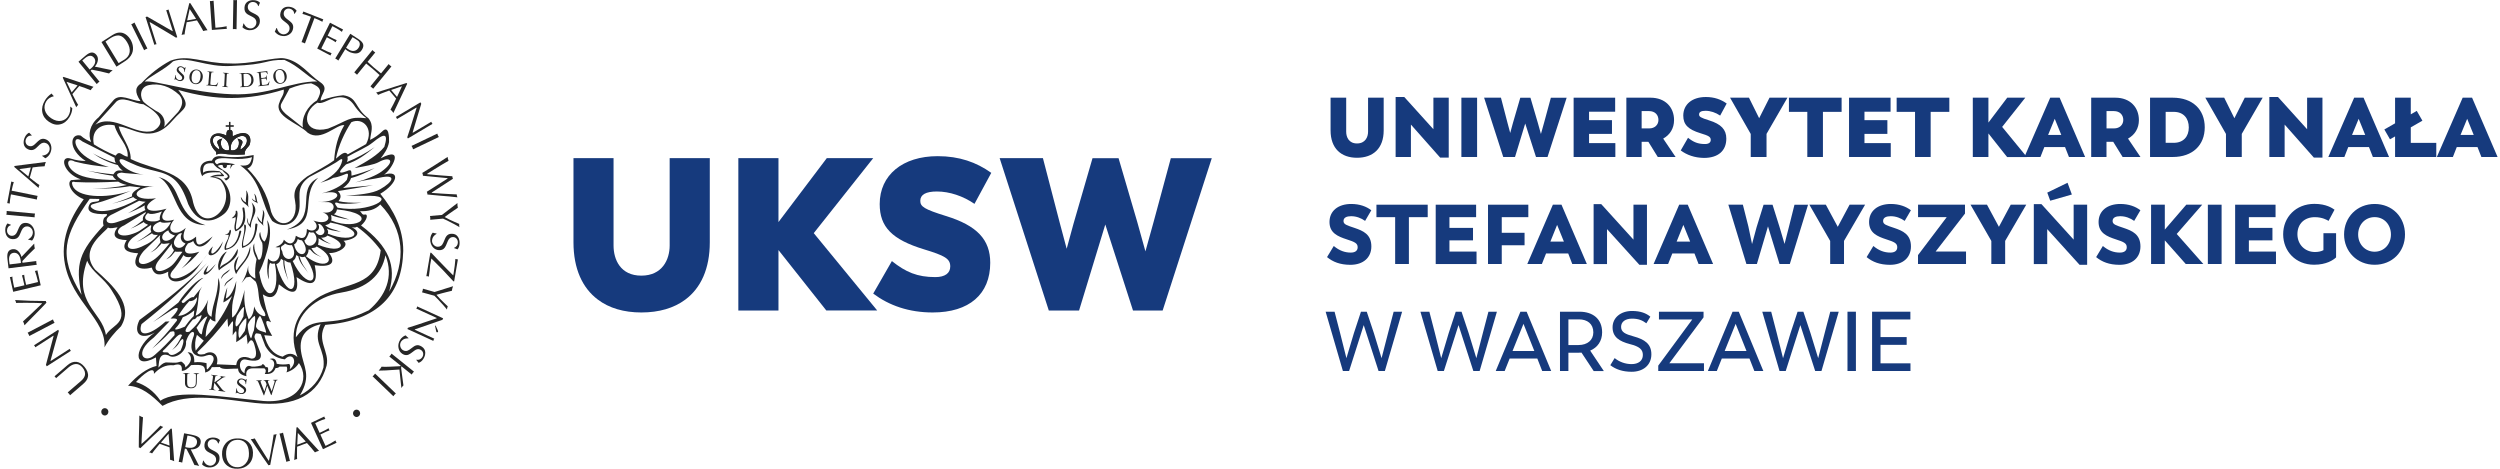 <svg width="336" height="63" viewBox="0 0 336 63" fill="none" xmlns="http://www.w3.org/2000/svg">
<path d="M90.003 21.256V32.996C90.003 34.887 89.011 37.046 86.191 37.046C83.391 37.046 82.461 34.894 82.461 32.996V21.256H77.075V32.559C77.075 36.133 78.282 38.709 80.337 40.255C81.861 41.416 83.865 41.996 86.198 41.996C88.556 41.996 90.579 41.416 92.121 40.255C94.189 38.709 95.396 36.133 95.396 32.559V21.256H90.003Z" fill="#163A7D"/>
<path d="M111.062 41.736L104.626 33.609V41.736H99.233V21.256H104.626V29.846L111.119 21.256H117.359L109.368 31.333L117.896 41.729H111.062V41.736Z" fill="#163A7D"/>
<path d="M117.359 39.459L119.869 35.089C121.734 36.576 123.283 37.242 125.71 37.242C127.006 37.242 127.714 36.72 127.714 35.813C127.714 34.763 126.981 34.359 124.187 33.511C119.894 32.2 118.231 30.511 118.231 27.426C118.231 23.525 121.31 20.988 126.026 20.988C128.935 20.988 131.223 21.804 133.227 23.232L130.97 27.4C129.447 26.349 127.613 25.736 125.919 25.736C124.452 25.736 123.687 26.147 123.687 26.989C123.687 27.778 124.225 28.124 127.133 29.03C131.312 30.315 133.088 32.206 133.088 35.324C133.088 39.544 130.262 41.996 125.35 41.996C122.157 41.996 119.502 41.064 117.359 39.459Z" fill="#163A7D"/>
<path d="M162.866 21.256L156.259 41.736H152.276L148.552 30.172L145.025 41.736H140.96L134.353 21.256H140.169L142.458 30.054L143.362 33.433L144.291 30.028L146.833 21.262H150.335L152.845 29.826L153.945 33.785L155.045 29.826L157.359 21.262H162.866V21.256Z" fill="#163A7D"/>
<path d="M26.043 50.221H26.119C26.195 50.221 26.258 50.247 26.296 50.286C26.321 50.319 26.334 50.397 26.334 50.521L26.321 51.323C26.315 51.538 26.296 51.682 26.258 51.773C26.22 51.858 26.144 51.93 26.037 51.989C25.929 52.041 25.809 52.067 25.676 52.067C25.569 52.067 25.48 52.047 25.411 52.008C25.341 51.969 25.284 51.923 25.246 51.865C25.208 51.806 25.183 51.728 25.171 51.63C25.158 51.532 25.151 51.441 25.151 51.362L25.164 50.495C25.164 50.384 25.177 50.312 25.208 50.273C25.246 50.221 25.303 50.195 25.392 50.202H25.468V50.149L24.582 50.136V50.188H24.658C24.734 50.188 24.791 50.208 24.823 50.247C24.854 50.286 24.873 50.364 24.873 50.488L24.861 51.265C24.854 51.506 24.867 51.669 24.899 51.754C24.943 51.884 25.025 51.982 25.139 52.06C25.253 52.139 25.423 52.178 25.645 52.184C25.847 52.191 26.011 52.152 26.131 52.073C26.252 51.995 26.334 51.904 26.378 51.793C26.422 51.682 26.441 51.526 26.448 51.33L26.46 50.521C26.46 50.41 26.473 50.338 26.498 50.312C26.542 50.247 26.606 50.215 26.688 50.215H26.764V50.162L26.037 50.149L26.043 50.221Z" fill="#262626"/>
<path d="M29.545 50.574L29.59 50.58C29.64 50.587 29.672 50.599 29.691 50.619C29.71 50.639 29.716 50.658 29.716 50.684C29.71 50.71 29.691 50.743 29.659 50.782C29.583 50.86 29.381 51.01 29.046 51.239C28.913 51.33 28.837 51.382 28.812 51.395L28.901 50.789C28.913 50.691 28.932 50.626 28.945 50.599C28.964 50.574 28.989 50.547 29.021 50.541C29.065 50.528 29.116 50.521 29.16 50.528L29.229 50.534L29.236 50.482L28.369 50.365L28.363 50.417L28.439 50.43C28.483 50.437 28.527 50.456 28.572 50.482C28.603 50.502 28.616 50.528 28.622 50.554C28.629 50.587 28.629 50.658 28.61 50.756L28.426 52.034C28.407 52.152 28.388 52.224 28.357 52.256C28.313 52.302 28.249 52.315 28.161 52.302L28.091 52.295L28.085 52.347L28.951 52.465L28.957 52.413L28.888 52.406C28.837 52.4 28.793 52.38 28.755 52.354C28.724 52.334 28.711 52.308 28.698 52.282C28.692 52.25 28.692 52.178 28.704 52.08L28.799 51.447L29.4 52.217C29.444 52.276 29.47 52.315 29.476 52.334C29.482 52.354 29.482 52.374 29.482 52.4C29.482 52.426 29.463 52.445 29.438 52.458C29.413 52.471 29.368 52.478 29.311 52.471L29.305 52.524L30.272 52.654L30.279 52.602C30.19 52.582 30.108 52.55 30.032 52.491C29.95 52.432 29.861 52.341 29.754 52.204L29.109 51.376L29.463 51.115C29.672 50.958 29.786 50.873 29.811 50.86C29.893 50.802 29.969 50.763 30.026 50.736C30.083 50.71 30.127 50.697 30.165 50.691C30.203 50.684 30.241 50.684 30.285 50.691L30.291 50.639L29.545 50.534V50.574Z" fill="#262626"/>
<path d="M32.245 51.056C32.321 51.004 32.409 50.984 32.517 50.997C32.611 51.01 32.694 51.043 32.776 51.095C32.858 51.154 32.915 51.219 32.953 51.304C32.991 51.388 33.01 51.493 33.01 51.63L33.067 51.636L33.155 50.951L33.098 50.945C33.086 50.99 33.067 51.017 33.048 51.03C33.029 51.043 33.01 51.049 32.978 51.043C32.953 51.043 32.915 51.023 32.864 50.99C32.751 50.925 32.637 50.886 32.529 50.873C32.359 50.854 32.207 50.886 32.08 50.977C31.954 51.069 31.884 51.18 31.866 51.323C31.853 51.401 31.866 51.48 31.891 51.551C31.922 51.623 31.967 51.695 32.036 51.76C32.106 51.825 32.219 51.917 32.378 52.034C32.542 52.151 32.637 52.223 32.675 52.256C32.725 52.308 32.763 52.354 32.782 52.412C32.801 52.465 32.814 52.517 32.807 52.562C32.795 52.647 32.751 52.719 32.668 52.778C32.586 52.836 32.485 52.856 32.359 52.836C32.251 52.823 32.156 52.791 32.068 52.732C31.986 52.673 31.922 52.608 31.891 52.53C31.853 52.452 31.834 52.341 31.828 52.197L31.771 52.191L31.682 52.869L31.739 52.876C31.752 52.83 31.764 52.804 31.783 52.791C31.802 52.778 31.821 52.771 31.846 52.778C31.872 52.778 31.935 52.804 32.023 52.843C32.118 52.882 32.182 52.908 32.207 52.921C32.257 52.934 32.314 52.947 32.371 52.954C32.561 52.973 32.719 52.941 32.852 52.843C32.984 52.752 33.06 52.628 33.079 52.478C33.092 52.399 33.079 52.321 33.054 52.243C33.022 52.164 32.978 52.099 32.915 52.034C32.852 51.975 32.732 51.884 32.555 51.76C32.34 51.61 32.2 51.499 32.15 51.414C32.112 51.362 32.099 51.304 32.106 51.245C32.125 51.173 32.169 51.108 32.245 51.056Z" fill="#262626"/>
<path d="M37.296 51.036L36.683 51.056V51.108C36.746 51.108 36.797 51.108 36.835 51.121C36.86 51.127 36.879 51.141 36.892 51.16C36.904 51.18 36.917 51.199 36.917 51.225C36.917 51.271 36.898 51.356 36.86 51.48L36.512 52.588L36.082 51.519C36.032 51.395 36.006 51.31 36.006 51.258C36.006 51.219 36.019 51.186 36.044 51.16C36.07 51.134 36.114 51.121 36.171 51.121H36.228V51.069L35.431 51.095V51.147C35.475 51.147 35.501 51.147 35.52 51.154C35.545 51.16 35.57 51.173 35.596 51.193C35.614 51.206 35.633 51.219 35.646 51.238C35.671 51.278 35.697 51.317 35.722 51.362L35.773 51.493L35.836 51.656L35.532 52.614L35.09 51.512C35.039 51.388 35.014 51.31 35.014 51.278C35.014 51.245 35.026 51.219 35.052 51.193C35.077 51.167 35.121 51.154 35.172 51.154H35.21V51.101L34.451 51.127V51.18C34.508 51.18 34.559 51.186 34.597 51.199C34.635 51.219 34.66 51.245 34.679 51.278C34.691 51.297 34.723 51.375 34.774 51.493L35.444 53.13H35.501L35.918 51.838L36.43 53.097H36.493L37.005 51.473C37.043 51.343 37.075 51.258 37.094 51.225C37.125 51.173 37.151 51.141 37.182 51.121C37.214 51.101 37.258 51.088 37.309 51.088L37.296 51.036Z" fill="#262626"/>
<path d="M11.205 51.578L9.416 53.124L9.296 52.941C9.264 52.908 9.233 52.876 9.201 52.85C9.169 52.824 9.138 52.784 9.1 52.739L10.889 51.2C11.154 50.971 11.325 50.736 11.395 50.495C11.502 50.136 11.395 49.765 11.085 49.386C10.8 49.041 10.472 48.884 10.105 48.93C9.814 48.969 9.523 49.112 9.226 49.367L7.532 50.828L7.45 50.697L7.323 50.58L9.068 49.08C9.466 48.734 9.865 48.591 10.263 48.63C10.661 48.675 11.022 48.904 11.357 49.308C11.73 49.765 11.888 50.195 11.825 50.599C11.78 50.939 11.572 51.265 11.205 51.578Z" fill="#262626"/>
<path d="M9.53 47.149L6.287 49.229L6.173 49.04L7.203 45.166L7.178 45.114L4.744 46.679L4.681 46.536L4.573 46.405L7.816 44.325L7.911 44.481C7.766 44.97 7.633 45.414 7.526 45.812C7.406 46.255 7.279 46.699 7.159 47.142C7.033 47.586 6.912 48.029 6.786 48.473L6.818 48.519L9.372 46.881L9.441 47.044L9.53 47.149Z" fill="#262626"/>
<path d="M3.941 45.16L3.852 44.945L3.713 44.716L7.121 42.929L7.21 43.17L7.336 43.379L3.941 45.16Z" fill="#262626"/>
<path d="M3.29 43.718L3.208 43.438L3.094 43.196C3.404 42.922 3.694 42.655 3.96 42.401C4.137 42.231 4.415 41.97 4.794 41.611C5.079 41.338 5.363 41.07 5.642 40.803L5.623 40.757C5.332 40.731 4.959 40.712 4.51 40.705C4.156 40.698 3.764 40.698 3.321 40.698C2.936 40.705 2.55 40.705 2.164 40.712L2.12 40.529L2.025 40.327C2.708 40.372 3.391 40.405 4.074 40.425C4.763 40.444 5.458 40.457 6.166 40.457L6.185 40.581L6.249 40.679C5.939 41.005 5.616 41.344 5.275 41.696C4.934 42.048 4.592 42.388 4.257 42.727C3.834 43.151 3.511 43.483 3.29 43.718Z" fill="#262626"/>
<path d="M5.471 38.344L1.773 39.218L1.33 37.242L1.52 37.222L1.659 37.163C1.659 37.3 1.678 37.464 1.709 37.653C1.741 37.842 1.773 38.018 1.804 38.174L1.912 38.664L3.277 38.344L3.081 37.477C3.075 37.437 3.05 37.366 3.018 37.255C2.98 37.144 2.961 37.053 2.949 36.994L3.1 36.981L3.246 36.922L3.315 37.418L3.511 38.285L5.104 37.907L5.085 37.776C5.041 37.568 4.978 37.327 4.896 37.039C4.814 36.753 4.75 36.544 4.693 36.407L4.845 36.394L5.022 36.329L5.471 38.344Z" fill="#262626"/>
<path d="M2.809 35.344C2.809 35.292 2.809 35.239 2.803 35.2C2.797 35.155 2.791 35.115 2.791 35.063C2.734 34.62 2.601 34.307 2.38 34.131C2.222 34.007 2.038 33.955 1.83 33.981C1.57 34.013 1.393 34.144 1.299 34.372C1.223 34.561 1.197 34.796 1.235 35.083L1.292 35.539L2.809 35.344ZM4.94 35.585L1.147 36.061L1.001 34.822C0.951 34.398 0.982 34.078 1.096 33.863C1.21 33.648 1.412 33.531 1.697 33.491C2.019 33.452 2.291 33.563 2.525 33.831C2.696 34.026 2.816 34.261 2.885 34.535C3.454 33.935 4.03 33.341 4.599 32.735L4.624 33.133L4.681 33.387C4.396 33.661 4.112 33.935 3.827 34.222C3.467 34.587 3.189 34.881 2.999 35.096L3.024 35.318L4.877 35.083L4.883 35.337L4.94 35.585Z" fill="#262626"/>
<path d="M1.703 32.142C1.343 32.129 1.077 31.979 0.9 31.692C0.761 31.457 0.698 31.176 0.704 30.85C0.71 30.674 0.742 30.517 0.799 30.374C0.856 30.23 0.925 30.12 1.008 30.028C1.052 30.054 1.128 30.087 1.229 30.12C1.33 30.159 1.406 30.185 1.456 30.204V30.257C1.286 30.315 1.159 30.407 1.077 30.531C0.995 30.654 0.951 30.798 0.944 30.954C0.938 31.163 0.995 31.333 1.115 31.47C1.235 31.613 1.381 31.685 1.564 31.692C1.754 31.698 1.912 31.646 2.044 31.529C2.139 31.45 2.221 31.333 2.291 31.183L2.55 30.596C2.645 30.381 2.759 30.224 2.891 30.12C3.05 30.002 3.246 29.95 3.492 29.957C3.808 29.97 4.08 30.1 4.308 30.361C4.554 30.648 4.674 31.007 4.662 31.444C4.655 31.613 4.617 31.776 4.548 31.946C4.478 32.115 4.396 32.246 4.301 32.337C4.238 32.311 4.169 32.292 4.093 32.272C4.023 32.252 3.928 32.233 3.802 32.22V32.161C4.036 32.031 4.2 31.874 4.295 31.698C4.352 31.594 4.396 31.457 4.415 31.294C4.421 31.059 4.352 30.857 4.2 30.687C4.048 30.517 3.865 30.433 3.656 30.426C3.498 30.42 3.359 30.459 3.233 30.544C3.106 30.628 2.999 30.765 2.91 30.961L2.664 31.522C2.55 31.789 2.392 31.972 2.19 32.063C2.057 32.122 1.899 32.148 1.703 32.142Z" fill="#262626"/>
<path d="M0.85 28.861L0.894 28.632V28.358L4.706 28.704L4.656 28.958V29.206L0.85 28.861Z" fill="#262626"/>
<path d="M4.959 26.819L1.469 26.122L1.444 26.265C1.406 26.461 1.381 26.643 1.355 26.826C1.336 27.002 1.317 27.185 1.305 27.361L1.147 27.328L0.97 27.295L1.52 24.393L1.69 24.452L1.855 24.458C1.798 24.634 1.747 24.817 1.703 25C1.659 25.182 1.615 25.391 1.564 25.632L5.054 26.33L4.984 26.578L4.959 26.819Z" fill="#262626"/>
<path d="M3.808 23.715L4.143 22.508L2.601 22.723L3.808 23.715ZM5.186 25.261L1.912 22.436L1.95 22.306L6.16 21.765L6.053 22.078L6.002 22.345C5.477 22.371 4.934 22.423 4.384 22.502L3.998 23.891C4.194 24.041 4.352 24.165 4.472 24.263C4.826 24.543 5.098 24.745 5.3 24.869L5.218 25.065L5.186 25.261Z" fill="#262626"/>
<path d="M3.758 20.062C3.429 19.906 3.239 19.658 3.189 19.325C3.151 19.051 3.195 18.771 3.328 18.471C3.397 18.314 3.486 18.177 3.593 18.066C3.695 17.956 3.808 17.884 3.916 17.831C3.947 17.877 4.004 17.929 4.087 18.008C4.169 18.086 4.226 18.138 4.264 18.177L4.245 18.223C4.068 18.21 3.916 18.242 3.789 18.321C3.663 18.399 3.568 18.516 3.505 18.653C3.423 18.843 3.404 19.025 3.467 19.201C3.524 19.377 3.631 19.508 3.796 19.579C3.966 19.664 4.137 19.677 4.302 19.625C4.422 19.593 4.542 19.514 4.662 19.403L5.123 18.966C5.294 18.81 5.458 18.706 5.623 18.673C5.812 18.627 6.015 18.66 6.236 18.764C6.527 18.901 6.723 19.136 6.837 19.462C6.957 19.821 6.932 20.199 6.748 20.597C6.679 20.747 6.584 20.89 6.451 21.014C6.325 21.138 6.198 21.223 6.078 21.275C6.027 21.223 5.971 21.177 5.914 21.132C5.857 21.086 5.775 21.027 5.667 20.962L5.692 20.91C5.958 20.884 6.167 20.806 6.331 20.682C6.426 20.61 6.514 20.499 6.596 20.356C6.691 20.14 6.704 19.925 6.628 19.71C6.552 19.495 6.413 19.338 6.223 19.253C6.084 19.188 5.939 19.162 5.787 19.188C5.642 19.214 5.49 19.299 5.332 19.442L4.896 19.86C4.687 20.062 4.472 20.166 4.251 20.173C4.093 20.186 3.935 20.147 3.758 20.062Z" fill="#262626"/>
<path d="M6.571 16.364C6.078 16.032 5.781 15.601 5.686 15.073C5.591 14.545 5.717 14.003 6.065 13.455C6.173 13.286 6.293 13.129 6.432 12.986C6.571 12.842 6.735 12.705 6.938 12.568C6.969 12.62 7.007 12.673 7.051 12.725C7.096 12.777 7.152 12.836 7.222 12.908L7.209 12.947C7.007 12.979 6.817 13.057 6.647 13.168C6.476 13.286 6.337 13.423 6.236 13.586C5.983 13.984 5.92 14.388 6.033 14.812C6.147 15.229 6.438 15.595 6.893 15.901C7.367 16.214 7.823 16.325 8.265 16.234C8.651 16.149 8.954 15.94 9.169 15.595C9.283 15.412 9.365 15.21 9.409 14.988C9.454 14.773 9.46 14.545 9.441 14.316L9.719 14.545C9.707 14.766 9.669 14.988 9.593 15.197C9.517 15.405 9.428 15.601 9.315 15.771C8.986 16.293 8.575 16.606 8.088 16.71C7.601 16.84 7.096 16.716 6.571 16.364Z" fill="#262626"/>
<path d="M9.631 12.418L10.428 11.479L8.948 11.003L9.631 12.418ZM10.251 14.421L8.436 10.435L8.525 10.331L12.564 11.668L12.337 11.903L12.185 12.125C11.692 11.916 11.18 11.727 10.649 11.557L9.726 12.646C9.84 12.868 9.934 13.044 10.004 13.194C10.213 13.605 10.377 13.905 10.51 14.107L10.352 14.244L10.251 14.421Z" fill="#262626"/>
<path d="M12.046 9.34C12.09 9.314 12.128 9.281 12.159 9.255C12.191 9.229 12.223 9.197 12.261 9.17C12.596 8.883 12.773 8.59 12.798 8.303C12.817 8.101 12.76 7.912 12.621 7.749C12.45 7.546 12.248 7.462 12.014 7.507C11.818 7.54 11.616 7.651 11.395 7.84L11.053 8.133L12.046 9.34ZM13.007 11.303L10.547 8.296L11.483 7.494C11.806 7.214 12.084 7.07 12.318 7.057C12.552 7.044 12.766 7.149 12.95 7.37C13.158 7.625 13.215 7.925 13.12 8.264C13.051 8.512 12.931 8.746 12.741 8.955C13.544 9.118 14.341 9.288 15.143 9.451L14.834 9.686L14.657 9.875C14.277 9.777 13.898 9.679 13.506 9.594C13.013 9.483 12.621 9.405 12.336 9.36L12.172 9.503L13.373 10.977L13.171 11.121L13.007 11.303Z" fill="#262626"/>
<path d="M14.177 5.59L15.934 8.479C16.042 8.407 16.181 8.329 16.351 8.231C16.522 8.133 16.642 8.062 16.712 8.016C17.129 7.748 17.369 7.409 17.426 6.998C17.483 6.588 17.369 6.137 17.072 5.655C16.781 5.179 16.471 4.892 16.136 4.8C15.896 4.729 15.599 4.768 15.258 4.905C15.106 4.97 14.941 5.068 14.758 5.185L14.657 5.25C14.588 5.296 14.493 5.361 14.379 5.446C14.265 5.524 14.195 5.577 14.177 5.59ZM13.639 5.655L15.144 4.69C15.536 4.442 15.909 4.337 16.276 4.383C16.554 4.416 16.819 4.54 17.072 4.755C17.243 4.898 17.388 5.074 17.508 5.27C17.679 5.55 17.787 5.831 17.843 6.124C17.913 6.496 17.881 6.848 17.748 7.175C17.584 7.572 17.281 7.912 16.832 8.205L15.65 8.962L13.639 5.655Z" fill="#262626"/>
<path d="M17.641 3.255L17.85 3.17L18.071 3.026L19.81 6.529L19.576 6.62L19.373 6.751L17.641 3.255Z" fill="#262626"/>
<path d="M20.745 6.027L19.563 2.296L19.765 2.224L23.173 4.187L23.224 4.174L22.338 1.37L22.49 1.344L22.642 1.272L23.824 5.003L23.653 5.061C23.23 4.8 22.838 4.566 22.49 4.357C22.105 4.129 21.712 3.9 21.327 3.672C20.935 3.444 20.549 3.209 20.157 2.981L20.107 3L21.036 5.942L20.865 5.974L20.745 6.027Z" fill="#262626"/>
<path d="M25.152 2.746L26.353 2.531L25.493 1.207L25.152 2.746ZM24.406 4.703L25.436 0.437L25.569 0.411L27.889 4.064L27.573 4.103L27.32 4.174C27.067 3.698 26.783 3.216 26.473 2.74L25.088 2.987C25.044 3.235 25.006 3.437 24.975 3.594C24.886 4.044 24.829 4.39 24.804 4.631L24.595 4.638L24.406 4.703Z" fill="#262626"/>
<path d="M28.477 4.024L28.211 0.137L28.42 0.143L28.704 0.098L28.951 3.717H29.122C29.324 3.704 29.545 3.678 29.779 3.646C30.013 3.613 30.241 3.574 30.468 3.528L30.456 3.724C30.468 3.763 30.481 3.789 30.481 3.802C30.481 3.822 30.487 3.841 30.494 3.874L28.477 4.024Z" fill="#262626"/>
<path d="M31.366 0L31.594 0.026L31.853 0.007L31.79 3.933L31.537 3.9L31.297 3.92L31.366 0Z" fill="#262626"/>
<path d="M32.858 1.004C32.883 0.633 33.042 0.365 33.326 0.196C33.56 0.059 33.832 -2.48775e-05 34.154 0.026C34.325 0.039 34.477 0.078 34.616 0.137C34.755 0.202 34.862 0.274 34.944 0.365C34.919 0.411 34.888 0.489 34.843 0.587C34.805 0.691 34.774 0.77 34.755 0.822L34.704 0.815C34.654 0.639 34.565 0.509 34.451 0.417C34.331 0.326 34.199 0.274 34.047 0.267C33.844 0.254 33.674 0.307 33.535 0.424C33.396 0.541 33.32 0.691 33.307 0.874C33.294 1.07 33.339 1.233 33.446 1.37C33.522 1.467 33.63 1.559 33.775 1.631L34.338 1.918C34.54 2.022 34.692 2.146 34.786 2.289C34.894 2.452 34.938 2.661 34.926 2.909C34.907 3.235 34.761 3.509 34.508 3.731C34.224 3.979 33.87 4.083 33.44 4.057C33.276 4.044 33.117 3.998 32.953 3.926C32.795 3.848 32.669 3.763 32.58 3.659C32.605 3.594 32.631 3.522 32.65 3.45C32.675 3.378 32.694 3.281 32.713 3.157L32.77 3.163C32.89 3.405 33.035 3.581 33.206 3.685C33.307 3.75 33.434 3.796 33.592 3.822C33.819 3.842 34.022 3.77 34.186 3.62C34.35 3.47 34.445 3.287 34.458 3.065C34.47 2.909 34.439 2.759 34.357 2.628C34.281 2.498 34.148 2.381 33.958 2.283L33.427 2.009C33.174 1.885 33.004 1.715 32.915 1.5C32.865 1.37 32.846 1.2 32.858 1.004Z" fill="#262626"/>
<path d="M37.707 1.676C37.802 1.317 38.004 1.083 38.314 0.972C38.567 0.887 38.852 0.88 39.161 0.965C39.326 1.011 39.471 1.076 39.591 1.167C39.711 1.252 39.806 1.35 39.87 1.454C39.838 1.494 39.787 1.565 39.73 1.657C39.673 1.748 39.629 1.82 39.598 1.865L39.547 1.852C39.528 1.67 39.471 1.52 39.37 1.409C39.269 1.298 39.149 1.22 38.997 1.18C38.801 1.128 38.624 1.141 38.466 1.233C38.308 1.317 38.2 1.454 38.156 1.63C38.106 1.82 38.125 1.989 38.2 2.146C38.257 2.257 38.346 2.367 38.472 2.472L38.972 2.863C39.155 3.007 39.282 3.157 39.345 3.313C39.421 3.496 39.427 3.711 39.364 3.952C39.282 4.265 39.092 4.513 38.801 4.676C38.472 4.865 38.106 4.898 37.695 4.787C37.537 4.742 37.385 4.67 37.246 4.565C37.1 4.461 36.999 4.35 36.93 4.233C36.968 4.174 37.006 4.109 37.037 4.044C37.075 3.978 37.113 3.887 37.151 3.763L37.214 3.776C37.29 4.037 37.398 4.239 37.543 4.376C37.631 4.461 37.752 4.526 37.897 4.585C38.118 4.644 38.327 4.618 38.523 4.5C38.719 4.383 38.839 4.22 38.896 4.011C38.934 3.855 38.928 3.705 38.883 3.561C38.833 3.418 38.725 3.274 38.561 3.144L38.087 2.772C37.859 2.596 37.72 2.4 37.676 2.172C37.644 2.035 37.657 1.872 37.707 1.676Z" fill="#262626"/>
<path d="M40.527 5.661L41.798 2.257L41.671 2.205C41.494 2.133 41.317 2.074 41.153 2.022C40.988 1.97 40.818 1.918 40.647 1.872L40.704 1.715L40.767 1.546L43.454 2.603L43.372 2.766L43.334 2.929C43.169 2.837 43.005 2.759 42.841 2.681C42.676 2.603 42.48 2.524 42.259 2.433L40.988 5.838L40.761 5.733L40.527 5.661Z" fill="#262626"/>
<path d="M42.632 6.522L44.352 3.052L46.116 3.972L46.008 4.135L45.958 4.285C45.85 4.2 45.718 4.109 45.559 4.004C45.395 3.907 45.243 3.815 45.104 3.744L44.668 3.515L44.036 4.794L44.813 5.198C44.845 5.218 44.915 5.244 45.022 5.289C45.13 5.335 45.212 5.374 45.262 5.4L45.174 5.524L45.123 5.681L44.706 5.413L43.928 5.009L43.182 6.509L43.29 6.581C43.473 6.679 43.701 6.783 43.966 6.907C44.232 7.024 44.434 7.109 44.573 7.155L44.485 7.285L44.422 7.461L42.632 6.522Z" fill="#262626"/>
<path d="M47.38 4.996L46.514 6.418L46.723 6.561C46.767 6.588 46.805 6.614 46.837 6.633C46.868 6.653 46.893 6.672 46.912 6.679L46.976 6.718C47.228 6.848 47.462 6.881 47.677 6.822C47.892 6.764 48.069 6.62 48.208 6.398C48.322 6.216 48.367 6.04 48.354 5.877C48.335 5.687 48.24 5.537 48.057 5.42C48.025 5.4 47.956 5.355 47.861 5.29C47.76 5.224 47.684 5.172 47.627 5.14L47.38 4.996ZM46.407 6.607L45.471 8.14L45.275 7.983L45.054 7.866L46.565 5.381L47.077 4.54L48.126 5.218C48.493 5.453 48.714 5.687 48.796 5.909C48.872 6.137 48.828 6.385 48.657 6.666C48.487 6.953 48.265 7.116 47.993 7.168C47.747 7.214 47.431 7.161 47.039 7.018L46.735 6.855L46.407 6.607Z" fill="#262626"/>
<path d="M47.614 9.725L50.06 6.725L50.218 6.894L50.433 7.051L49.403 8.31L50.25 9.079L51.211 9.862L52.235 8.61L52.393 8.773L52.608 8.929L50.162 11.923L49.978 11.766C49.947 11.74 49.909 11.708 49.871 11.675C49.833 11.642 49.807 11.616 49.789 11.603L51.021 10.09L50.124 9.288L49.213 8.538L47.987 10.044L47.911 9.979C47.886 9.96 47.867 9.94 47.848 9.927C47.822 9.901 47.797 9.888 47.791 9.875C47.759 9.849 47.728 9.823 47.696 9.79C47.658 9.764 47.633 9.738 47.614 9.725Z" fill="#262626"/>
<path d="M52.564 12.092L53.361 13.031L54.025 11.59L52.564 12.092ZM50.547 12.444L54.638 11.153L54.726 11.257L52.874 15.184L52.678 14.916L52.482 14.733C52.747 14.264 53 13.768 53.241 13.253L52.318 12.164C52.09 12.249 51.9 12.32 51.755 12.373C51.331 12.529 51.015 12.653 50.807 12.757L50.693 12.575L50.547 12.444Z" fill="#262626"/>
<path d="M53.203 15.719L56.509 13.755L56.617 13.951L55.46 17.786L55.485 17.838L57.969 16.364L58.026 16.508L58.127 16.645L54.821 18.608L54.733 18.451C54.897 17.969 55.036 17.532 55.163 17.14C55.295 16.703 55.434 16.266 55.573 15.823C55.712 15.386 55.852 14.942 55.991 14.505L55.965 14.453L53.354 15.999L53.291 15.836L53.203 15.719Z" fill="#262626"/>
<path d="M58.773 17.956L58.849 18.177L58.981 18.412L55.517 20.069L55.434 19.827L55.308 19.612L58.773 17.956Z" fill="#262626"/>
<path d="M56.749 23.245C57.281 22.919 57.837 22.573 58.412 22.215C59.07 21.797 59.658 21.426 60.163 21.086L60.201 21.341L60.29 21.602C59.974 21.791 59.658 21.973 59.342 22.163C58.987 22.371 58.678 22.567 58.4 22.736C58.121 22.906 57.793 23.115 57.413 23.356L57.426 23.415C58.027 23.474 58.589 23.526 59.114 23.565C59.734 23.617 60.296 23.663 60.796 23.689C60.802 23.721 60.808 23.754 60.808 23.787C60.808 23.819 60.808 23.845 60.815 23.865L60.878 24.021L58.027 25.874L58.039 25.926C58.387 25.952 58.779 25.985 59.215 26.011C59.62 26.037 59.98 26.056 60.309 26.076C60.638 26.089 60.998 26.108 61.39 26.128L61.403 26.298L61.478 26.519C61.257 26.487 60.916 26.448 60.448 26.409C59.98 26.369 59.512 26.33 59.044 26.291C58.45 26.239 57.919 26.187 57.445 26.141L57.426 25.952L57.363 25.776L60.163 23.989L60.151 23.943L56.844 23.624L56.819 23.421L56.749 23.245Z" fill="#262626"/>
<path d="M59.398 28.887L61.478 27.289L61.485 27.622L61.535 27.922C61.358 28.039 61.156 28.176 60.941 28.326C60.581 28.574 60.391 28.711 60.372 28.724C60.353 28.737 60.151 28.887 59.765 29.168C59.955 29.278 60.157 29.389 60.385 29.5C60.612 29.611 60.833 29.715 61.055 29.807C61.27 29.898 61.497 29.996 61.718 30.094L61.712 30.315L61.75 30.537C61.617 30.446 61.377 30.302 61.023 30.113C60.72 29.95 60.41 29.787 60.094 29.637C59.784 29.48 59.594 29.396 59.544 29.383L57.824 29.539L57.83 29.265L57.786 29.03L59.398 28.887Z" fill="#262626"/>
<path d="M60.751 31.418C61.111 31.424 61.383 31.568 61.56 31.855C61.706 32.083 61.775 32.363 61.769 32.696C61.769 32.872 61.737 33.029 61.687 33.172C61.636 33.316 61.567 33.433 61.484 33.518C61.434 33.492 61.358 33.466 61.263 33.426C61.162 33.387 61.086 33.368 61.036 33.348V33.296C61.206 33.237 61.326 33.139 61.409 33.016C61.491 32.892 61.535 32.748 61.535 32.592C61.541 32.383 61.478 32.213 61.358 32.076C61.238 31.939 61.086 31.868 60.909 31.861C60.719 31.861 60.561 31.913 60.435 32.031C60.34 32.115 60.258 32.233 60.195 32.383L59.948 32.97C59.86 33.185 59.746 33.348 59.613 33.453C59.461 33.57 59.259 33.629 59.019 33.622C58.703 33.616 58.425 33.485 58.197 33.237C57.944 32.957 57.818 32.598 57.824 32.161C57.824 31.991 57.862 31.828 57.925 31.659C57.988 31.489 58.071 31.359 58.165 31.268C58.229 31.294 58.298 31.313 58.374 31.333C58.444 31.352 58.545 31.365 58.665 31.378V31.437C58.437 31.574 58.273 31.731 58.178 31.913C58.121 32.018 58.083 32.155 58.064 32.318C58.058 32.553 58.134 32.755 58.292 32.918C58.45 33.081 58.633 33.166 58.842 33.166C59 33.166 59.139 33.126 59.265 33.042C59.392 32.957 59.493 32.813 59.581 32.618L59.822 32.057C59.929 31.789 60.087 31.607 60.29 31.502C60.397 31.444 60.555 31.411 60.751 31.418Z" fill="#262626"/>
<path d="M61.541 34.868L61.036 37.822L60.928 37.803C60.005 36.779 59.025 35.755 57.976 34.737L57.811 35.618C57.805 35.794 57.786 36.035 57.748 36.342C57.717 36.648 57.679 36.929 57.634 37.183L57.464 37.124L57.299 37.118L57.843 33.955L57.957 33.974C58.324 34.352 58.659 34.705 58.956 35.018C59.379 35.461 59.702 35.794 59.923 36.022C60.296 36.4 60.625 36.733 60.916 37.02L60.966 36.727C61.086 36.016 61.168 35.37 61.206 34.796L61.383 34.842L61.541 34.868Z" fill="#262626"/>
<path d="M58.406 39.244L60.89 38.468L60.789 38.781L60.732 39.081C60.524 39.127 60.296 39.185 60.043 39.25C59.626 39.361 59.398 39.42 59.379 39.42C59.354 39.426 59.114 39.492 58.659 39.622C58.798 39.792 58.956 39.968 59.133 40.151C59.31 40.333 59.487 40.509 59.657 40.672C59.835 40.835 60.005 41.005 60.182 41.175L60.106 41.383L60.069 41.605C59.974 41.474 59.797 41.253 59.525 40.953C59.291 40.692 59.057 40.431 58.81 40.177C58.564 39.922 58.425 39.779 58.38 39.746L56.718 39.29L56.806 39.035L56.844 38.8L58.406 39.244Z" fill="#262626"/>
<path d="M56.066 41.181L59.556 42.779L59.468 42.981L55.769 44.266L55.744 44.318L58.368 45.518L58.285 45.649L58.241 45.818L54.752 44.221L54.827 44.051C55.301 43.901 55.731 43.764 56.117 43.64C56.541 43.496 56.971 43.353 57.394 43.21C57.824 43.066 58.248 42.923 58.678 42.786L58.696 42.733L55.946 41.475L56.035 41.325L56.066 41.181Z" fill="#262626"/>
<path d="M56.68 46.582C56.983 46.778 57.148 47.045 57.154 47.384C57.16 47.658 57.085 47.938 56.914 48.212C56.825 48.362 56.718 48.486 56.604 48.578C56.49 48.669 56.37 48.734 56.256 48.767C56.225 48.721 56.181 48.656 56.111 48.571C56.041 48.486 55.991 48.421 55.953 48.382L55.978 48.336C56.155 48.375 56.307 48.356 56.44 48.291C56.572 48.225 56.68 48.128 56.762 47.997C56.87 47.821 56.901 47.645 56.87 47.462C56.832 47.28 56.737 47.143 56.591 47.045C56.433 46.941 56.269 46.908 56.098 46.934C55.978 46.954 55.852 47.012 55.719 47.11L55.207 47.488C55.024 47.625 54.846 47.704 54.676 47.723C54.486 47.743 54.284 47.691 54.075 47.554C53.803 47.377 53.633 47.123 53.563 46.784C53.487 46.412 53.557 46.034 53.784 45.662C53.873 45.519 53.987 45.395 54.126 45.284C54.265 45.173 54.404 45.101 54.53 45.075C54.575 45.127 54.625 45.186 54.676 45.238C54.726 45.29 54.802 45.356 54.903 45.434L54.872 45.48C54.6 45.473 54.379 45.519 54.208 45.623C54.107 45.682 54.006 45.78 53.905 45.91C53.784 46.112 53.746 46.328 53.797 46.549C53.848 46.771 53.968 46.941 54.145 47.058C54.278 47.143 54.423 47.182 54.568 47.175C54.72 47.169 54.878 47.104 55.055 46.98L55.542 46.621C55.77 46.445 55.997 46.373 56.218 46.393C56.364 46.419 56.516 46.477 56.68 46.582Z" fill="#262626"/>
<path d="M52.621 47.527L55.637 49.947C55.605 49.993 55.573 50.025 55.548 50.045C55.523 50.065 55.504 50.091 55.479 50.117L55.333 50.338L53.968 49.243L53.942 49.256C53.917 49.288 53.911 49.386 53.923 49.543C53.93 49.634 53.949 49.751 53.968 49.895L54.221 51.799C54.195 51.839 54.17 51.858 54.157 51.878C54.145 51.891 54.113 51.917 54.075 51.956L53.949 52.152C53.911 51.812 53.879 51.538 53.854 51.317C53.772 50.495 53.715 49.947 53.683 49.667C53.392 49.68 53.089 49.699 52.766 49.725C52.362 49.758 52.058 49.771 51.856 49.784C51.489 49.804 51.179 49.81 50.927 49.81L50.901 49.791L51.104 49.562L51.287 49.282C51.54 49.308 51.925 49.308 52.438 49.282C52.836 49.262 53.234 49.243 53.633 49.223C53.689 49.223 53.734 49.217 53.759 49.217C53.803 49.21 53.835 49.197 53.854 49.178L53.866 49.158L52.324 47.919L52.495 47.73L52.621 47.527Z" fill="#262626"/>
<path d="M53.203 52.889L53.032 53.039L52.868 53.254L50.073 50.573L50.263 50.404L50.408 50.208L53.203 52.889Z" fill="#262626"/>
<path d="M30.43 18.229C30.424 17.87 30.468 17.675 30.549 17.571C30.462 17.669 30.424 17.864 30.43 18.229Z" fill="#262626"/>
<path d="M30.999 17.466C30.992 17.466 30.986 17.46 30.974 17.46C30.986 17.466 30.992 17.466 30.999 17.466Z" fill="#262626"/>
<path d="M31.233 18.36C31.176 18.053 31.391 17.551 30.999 17.473C30.993 17.473 30.987 17.473 30.974 17.473C30.949 17.466 30.917 17.466 30.886 17.466C30.734 17.466 30.62 17.486 30.544 17.577C30.462 17.681 30.418 17.877 30.424 18.236C28.591 17.284 27.396 18.803 29.052 20.434V20.793C29.988 20.388 29.95 20.936 32.89 20.767V20.434C33.111 19.814 33.459 19.762 33.566 19.384C33.882 18.334 33.25 17.316 31.233 18.36ZM30.765 20.18C29.747 20.414 29.412 19.13 29.893 18.621C28.527 18.94 29.634 19.547 29.457 20.095C27.99 19.221 28.572 17.623 30.007 18.523C30.652 18.934 30.848 19.495 30.765 20.18ZM32.333 20.101C32.156 19.547 33.263 18.94 31.897 18.627C32.384 19.136 32.042 20.421 31.025 20.186C30.942 19.501 31.132 18.947 31.777 18.536C33.218 17.629 33.8 19.227 32.333 20.101Z" fill="#262626"/>
<path d="M31.303 18.295C31.277 18.171 31.265 18.086 31.271 17.943C31.277 17.708 31.233 17.486 31.018 17.467C31.012 17.467 31.012 17.467 31.006 17.467C30.999 17.467 30.993 17.467 30.98 17.467V17.043H31.417V16.828H30.98V16.377H30.772V16.828H30.335V17.043H30.772V17.46C30.683 17.467 30.607 17.499 30.557 17.564C30.475 17.669 30.43 17.864 30.437 18.223C28.603 17.271 27.408 18.791 29.065 20.421V20.78C30 20.376 29.962 20.923 32.902 20.754V20.421C33.124 19.802 33.471 19.749 33.579 19.371C33.882 18.334 33.313 17.251 31.303 18.295ZM30.765 20.18C29.748 20.415 29.413 19.13 29.893 18.621C28.527 18.941 29.634 19.547 29.457 20.095C27.99 19.221 28.572 17.623 30.007 18.523C30.652 18.934 30.848 19.495 30.765 20.18ZM32.333 20.102C32.156 19.547 33.263 18.941 31.897 18.628C32.384 19.136 32.042 20.421 31.025 20.186C30.942 19.502 31.132 18.947 31.777 18.536C33.218 17.63 33.8 19.228 32.333 20.102Z" fill="#262626"/>
<path fill-rule="evenodd" clip-rule="evenodd" d="M42.765 23.898C39.497 25.495 43.069 29.22 38.548 30.85C43.157 30.041 40.104 26.435 42.765 23.898Z" fill="#262626"/>
<path d="M23.552 10.664C23.565 10.651 23.584 10.65 23.609 10.657C23.634 10.664 23.685 10.69 23.761 10.742C23.843 10.794 23.894 10.82 23.919 10.833C23.963 10.853 24.014 10.866 24.064 10.879C24.229 10.918 24.381 10.898 24.507 10.827C24.633 10.748 24.716 10.644 24.747 10.501C24.766 10.429 24.76 10.351 24.747 10.279C24.728 10.2 24.697 10.135 24.646 10.07C24.596 10.005 24.494 9.907 24.349 9.777C24.172 9.614 24.058 9.496 24.02 9.411C23.995 9.353 23.989 9.3 23.995 9.242C24.014 9.17 24.058 9.111 24.128 9.066C24.203 9.02 24.286 9.013 24.374 9.033C24.456 9.053 24.532 9.092 24.596 9.15C24.665 9.209 24.709 9.281 24.735 9.366C24.76 9.45 24.766 9.555 24.753 9.679L24.804 9.692L24.95 9.053L24.899 9.04C24.88 9.079 24.861 9.105 24.842 9.118C24.823 9.131 24.804 9.131 24.779 9.124C24.76 9.118 24.728 9.098 24.684 9.066C24.589 8.994 24.494 8.942 24.399 8.922C24.248 8.883 24.109 8.903 23.989 8.974C23.868 9.046 23.793 9.15 23.761 9.281C23.742 9.359 23.742 9.431 23.767 9.503C23.786 9.574 23.824 9.646 23.875 9.711C23.925 9.777 24.02 9.874 24.153 9.998C24.286 10.122 24.368 10.2 24.393 10.24C24.437 10.292 24.463 10.344 24.475 10.396C24.488 10.448 24.488 10.501 24.482 10.54C24.463 10.624 24.412 10.683 24.336 10.729C24.26 10.774 24.166 10.781 24.052 10.755C23.957 10.729 23.875 10.69 23.805 10.624C23.736 10.559 23.685 10.494 23.666 10.416C23.641 10.344 23.634 10.233 23.641 10.096L23.59 10.083L23.451 10.716L23.502 10.729C23.521 10.703 23.54 10.677 23.552 10.664Z" fill="#262626"/>
<path d="M26.195 11.303C26.441 11.342 26.669 11.283 26.871 11.127C27.073 10.97 27.2 10.749 27.244 10.462C27.288 10.188 27.238 9.94 27.093 9.731C26.947 9.516 26.757 9.392 26.523 9.353C26.283 9.314 26.068 9.359 25.872 9.496C25.645 9.653 25.512 9.881 25.468 10.175C25.424 10.462 25.474 10.716 25.613 10.925C25.752 11.133 25.948 11.257 26.195 11.303ZM25.771 10.214C25.815 9.914 25.91 9.698 26.062 9.568C26.182 9.464 26.321 9.418 26.479 9.444C26.65 9.47 26.776 9.555 26.859 9.698C26.96 9.875 26.985 10.122 26.934 10.442C26.89 10.736 26.802 10.944 26.669 11.062C26.536 11.179 26.384 11.225 26.214 11.199C26.056 11.172 25.936 11.088 25.853 10.951C25.752 10.768 25.727 10.52 25.771 10.214Z" fill="#262626"/>
<path d="M29.33 11.101L29.286 11.088C29.229 11.199 29.172 11.283 29.122 11.329C29.071 11.381 29.014 11.414 28.957 11.427C28.901 11.44 28.799 11.446 28.66 11.433L28.527 11.42C28.407 11.407 28.338 11.401 28.319 11.388C28.294 11.375 28.281 11.362 28.275 11.342C28.262 11.309 28.262 11.257 28.268 11.179L28.369 9.992C28.382 9.881 28.395 9.809 28.407 9.783C28.426 9.757 28.452 9.731 28.496 9.718C28.54 9.705 28.603 9.698 28.704 9.705L28.711 9.653L27.883 9.581L27.876 9.633L27.946 9.64C28.015 9.646 28.066 9.672 28.098 9.711C28.123 9.744 28.129 9.816 28.117 9.933L28.015 11.153C28.009 11.264 27.99 11.329 27.971 11.355C27.933 11.407 27.876 11.427 27.8 11.42L27.731 11.414L27.725 11.466L29.147 11.596L29.33 11.101Z" fill="#262626"/>
<path d="M30.658 11.662L30.588 11.655C30.544 11.655 30.506 11.642 30.468 11.616C30.443 11.596 30.424 11.577 30.418 11.551C30.405 11.518 30.405 11.453 30.411 11.361L30.475 10.142C30.481 10.031 30.494 9.959 30.519 9.927C30.557 9.881 30.614 9.861 30.689 9.868H30.753V9.816L29.962 9.77V9.822L30.026 9.829C30.07 9.829 30.108 9.842 30.152 9.868C30.177 9.887 30.196 9.907 30.203 9.933C30.215 9.966 30.215 10.031 30.209 10.122L30.146 11.342C30.14 11.453 30.127 11.524 30.102 11.557C30.064 11.603 30.007 11.622 29.931 11.616H29.868V11.668L30.658 11.714V11.662Z" fill="#262626"/>
<path d="M32.27 9.875C32.34 9.875 32.397 9.888 32.428 9.933C32.453 9.959 32.472 10.038 32.472 10.155L32.517 11.375C32.523 11.479 32.51 11.551 32.492 11.584C32.46 11.636 32.409 11.662 32.327 11.668H32.258V11.72L33.079 11.694C33.44 11.681 33.699 11.57 33.87 11.368C34.021 11.186 34.091 10.964 34.078 10.703C34.072 10.507 34.021 10.338 33.933 10.188C33.838 10.038 33.718 9.94 33.572 9.881C33.427 9.822 33.218 9.796 32.94 9.809L32.188 9.836V9.888L32.27 9.875ZM33.004 9.901C33.218 9.894 33.402 9.959 33.547 10.11C33.693 10.253 33.769 10.455 33.775 10.723C33.781 10.983 33.724 11.192 33.592 11.349C33.459 11.505 33.288 11.59 33.073 11.597C32.997 11.597 32.896 11.59 32.782 11.57L32.725 9.959C32.833 9.92 32.928 9.901 33.004 9.901Z" fill="#262626"/>
<path d="M34.578 9.757C34.654 9.751 34.711 9.764 34.748 9.796C34.774 9.823 34.793 9.894 34.805 10.012L34.932 11.238C34.938 11.329 34.944 11.388 34.932 11.421C34.926 11.453 34.907 11.473 34.881 11.492C34.843 11.518 34.805 11.531 34.761 11.538L34.698 11.544L34.704 11.597L36.114 11.447L36.222 10.951L36.165 10.957C36.12 11.081 36.07 11.173 36.019 11.238C35.981 11.284 35.937 11.323 35.893 11.342C35.849 11.362 35.773 11.375 35.672 11.388L35.362 11.421C35.311 11.427 35.273 11.427 35.254 11.414C35.235 11.408 35.223 11.394 35.21 11.375C35.204 11.355 35.191 11.31 35.185 11.225L35.121 10.605L35.526 10.56C35.602 10.553 35.659 10.553 35.697 10.566C35.735 10.579 35.766 10.605 35.785 10.631C35.798 10.657 35.817 10.716 35.842 10.801L35.893 10.794L35.823 10.136L35.773 10.142C35.779 10.253 35.76 10.331 35.716 10.377C35.684 10.416 35.615 10.436 35.514 10.449L35.109 10.494L35.033 9.751L35.532 9.699C35.621 9.686 35.691 9.686 35.728 9.699C35.773 9.712 35.811 9.738 35.836 9.77C35.861 9.803 35.893 9.868 35.918 9.966H35.981L35.918 9.555L34.508 9.705L34.515 9.757H34.578Z" fill="#262626"/>
<path d="M37.107 11.081C37.303 11.238 37.53 11.296 37.783 11.251C38.03 11.211 38.226 11.081 38.371 10.866C38.517 10.651 38.567 10.403 38.523 10.116C38.479 9.842 38.358 9.627 38.156 9.47C37.954 9.314 37.739 9.255 37.499 9.294C37.258 9.333 37.069 9.45 36.923 9.64C36.753 9.861 36.696 10.116 36.74 10.416C36.791 10.703 36.911 10.925 37.107 11.081ZM37.132 9.646C37.208 9.503 37.334 9.424 37.492 9.398C37.663 9.372 37.808 9.411 37.928 9.522C38.074 9.659 38.175 9.887 38.226 10.207C38.27 10.501 38.251 10.729 38.156 10.885C38.068 11.042 37.935 11.133 37.764 11.159C37.606 11.185 37.467 11.146 37.347 11.035C37.195 10.892 37.094 10.67 37.05 10.364C37.005 10.057 37.031 9.822 37.132 9.646Z" fill="#262626"/>
<path d="M43.347 28.547C43.233 28.508 43.106 28.482 42.967 28.456C43.106 28.495 43.233 28.528 43.347 28.547Z" fill="#262626"/>
<path d="M33.364 35.696C33.389 35.552 33.407 35.409 33.42 35.266C33.401 35.415 33.376 35.559 33.364 35.696Z" fill="#262626"/>
<path d="M54.195 33.713C54.202 30.745 52.943 28.28 51.11 26.043C53.487 24.634 53.847 22.795 51.622 23.467C52.64 22.814 54.499 19.495 51.161 21.282C51.628 20.669 52.128 20.023 52.286 19.097C52.305 18.536 52.305 16.697 51.331 17.695C50.895 18.112 50.383 18.49 49.744 18.803C49.82 17.799 50.32 16.905 49.523 15.901C47.589 14.473 48.132 13.09 46.122 12.803C45.167 12.888 44.162 13.122 43.1 13.52C43.056 12.64 44.333 11.929 43.037 11.042C41.425 9.972 40.35 8.205 38.207 7.839C36.974 7.637 33.56 8.687 30.835 8.524C27.269 8.524 25.385 7.226 22.888 8.166C21.485 8.916 20.182 9.927 18.981 11.205C18.235 11.635 18.001 12.32 18.886 13.585C17.641 13.585 16.054 12.372 15.15 13.585L13.241 15.784C12.033 16.762 11.812 18.138 12.248 19.084C11.78 18.875 11.312 18.64 10.845 18.223C9.441 17.845 9.055 20.082 11.521 21.634C10.876 21.627 10.225 21.549 9.58 21.334C7.886 20.747 8.486 23.336 10.87 24.106L9.561 24.21C8.942 24.588 9.542 26.089 11.255 26.78C9.213 29.558 8.126 32.448 8.733 35.533C9.707 40.568 14.309 43.007 14.044 46.679C14.632 45.577 15.409 44.677 16.263 43.855C18.02 40.953 15.226 38.409 12.786 36.237C10.491 33.452 14.202 31.169 14.505 30.582C14.847 30.778 15.321 30.608 15.807 30.543C14.992 31.645 15.403 32.219 17.034 32.272C16.225 33.511 17.028 33.954 18.564 34.039C17.451 36.061 19.019 36.348 20.397 35.963C20.732 37.092 21.561 37.066 22.616 36.511C22.326 38.305 24.684 38.357 26.479 36.081L27.326 34.92C24.962 37.874 22.123 37.965 23.103 36.485C23.71 35.794 24.209 35.05 24.665 34.274C24.867 34.554 25.221 34.633 25.739 34.509C25.392 35.089 24.905 35.598 24.399 36.1C25.272 35.455 26.075 34.711 26.789 33.824C24.848 34.489 24.443 33.765 25.265 32.715C25.461 32.63 25.739 32.598 25.967 32.383C26.422 33.596 27.605 33.315 28.578 31.776C26.757 33.263 26.321 33.185 26.353 31.802C25.031 32.937 24.184 32.304 24.968 30.622C23.533 31.965 22.073 31.052 23.407 29.519C21.624 30.054 21.402 29.082 22.382 28.045C19.531 28.88 18.943 27.719 20.973 26.649C17.616 27.093 17.477 25.338 20.637 25.019C17.382 25.221 14.423 23.369 16.345 23.199C16.825 23.304 17.957 23.336 19.335 23.467C16.617 23.225 15.188 20.93 16.648 21.471C17.976 22.071 18.551 22.443 20.846 22.971C23.141 23.499 24.241 24.295 25.297 27.439C26.435 29.884 28.275 30.237 30.114 28.75C31.183 27.889 31.391 25.769 29.88 24.223C29.507 23.838 29.147 23.812 28.673 23.78C29.786 23.46 30.81 24.099 29.495 23.004C28.363 22.88 27.579 22.925 27.295 23.225C27.244 22.227 27.51 21.856 28.648 21.947C28.932 22.39 29.305 22.704 29.931 22.919C30.057 23.271 31.145 23.682 30.31 23.969C29.918 24.073 30.07 23.852 30.367 24.269C31.771 23.538 29.735 22.886 29.261 22.286C29.59 22.156 29.836 22.117 29.95 22.234C29.95 22.253 29.944 22.273 29.944 22.293C29.944 22.462 30.07 22.599 30.222 22.599C30.373 22.599 30.5 22.462 30.5 22.293C30.5 22.26 30.494 22.227 30.487 22.195L31.031 22.149L30.917 22.71L31.233 22.201L31.594 22.071C30.588 21.875 29.609 21.706 29.172 22.084C28.724 21.817 28.793 21.477 29.419 21.308C30.412 21.093 32.112 21.66 33.87 21.125C33.686 21.953 33.509 22.384 32.283 22.227C35.248 24.302 35.02 27.308 36.582 29.695C38.093 30.804 39.806 30.145 40.192 28.313C40.533 26.682 39.553 25.189 41.602 23.78C42.822 23.154 44.029 22.508 45.186 21.817C46.052 21.164 46.115 21.288 45.894 21.941C45.528 23.01 44.491 23.832 43.049 24.575C43.707 24.36 44.32 24.171 44.788 23.897C46.444 23.682 47.102 22.619 46.615 24.178C45.907 25.032 44.706 25.593 43.239 25.991C46.312 25.273 45.888 27.23 42.752 27.145L44.187 27.171C45.3 27.387 44.971 28.828 43.365 28.547C44.794 29.004 44.149 30.387 42.12 29.637C43.1 30.445 42.259 31.43 41.248 30.765C41.229 31.985 40.735 32.291 39.762 31.685C39.604 32.774 38.927 33.074 38.15 32.213C38.048 32.702 37.638 32.989 37.024 33.217C37.195 33.25 37.41 33.289 37.587 33.191C37.891 35.07 36.734 35.592 36.026 34.737C35.83 36.159 35.905 37.039 36.152 37.548C36.057 36.557 36.089 35.781 36.304 35.311C36.519 35.52 36.727 35.428 36.942 35.415C37.846 40.177 35.469 40.829 34.843 36.596C35.937 34.307 36.847 30.941 35.893 29.578C36.127 30.824 36.013 31.789 35.558 32.467C35.235 32.298 35.039 31.867 34.97 31.176C34.748 31.502 34.837 31.991 35.248 32.65C35.393 33.4 35.178 35.285 34.685 34.835C34.514 34.124 34.116 33.837 34.173 32.709C33.788 33.394 34.198 34.235 34.483 34.835C34.293 35.702 34.243 36.57 34.331 37.437C33.478 37.046 33.288 36.544 33.377 35.689C33.225 36.583 32.909 37.359 32.46 38.044L33.098 37.281L33.61 37.202L33.661 37.228L34.375 37.861C35.014 39.27 34.432 40.3 35.551 41.938C35.779 42.446 35.671 42.603 35.216 42.414C34.698 42.179 34.344 41.768 34.167 41.181C34.097 41.944 33.901 42.577 33.421 42.916C32.877 41.553 32.744 40.235 32.883 38.944C32.409 40.894 31.872 42.342 31.195 42.675C31.075 39.772 31.676 40.157 31.758 37.757C31.436 38.944 31.012 39.844 30.348 40.124L30.55 38.624C30.266 39.296 30.089 39.974 30.013 40.646C30.481 40.438 30.86 40.131 31.189 39.779C30.355 41.781 29.217 43.646 27.63 45.297C27.674 44.312 27.845 43.438 28.294 42.798C28.376 43.007 28.603 43.151 28.957 43.216C28.806 40.92 29.982 38.963 29.343 37.352C29.267 39.987 28.629 40.418 28.42 42.583C27.737 42.283 27.712 41.409 27.984 40.268C27.44 41.546 26.84 42.264 26.296 42.42C26.903 39.864 26.46 39.537 27.168 38.526L26.018 39.948C25.765 39.844 25.265 40.229 24.741 40.685C24.456 40.796 24.387 40.574 24.431 40.477C25.398 39.433 26.359 37.972 27.326 37.346C26.7 37.398 25 39.055 23.976 40.659C22.838 41.579 21.706 42.44 20.568 43.288L23.052 41.683C24.153 40.972 24.222 41.579 22.926 42.812C23.647 42.766 24.058 42.844 23.615 43.288C22.68 44.52 21.579 45.701 20.442 46.862C21.282 46.17 22.104 45.434 22.875 44.599C23.4 44.468 23.495 44.468 23.463 45.042C22.667 45.942 21.82 46.823 20.808 47.697C19.455 48.968 17.843 47.527 20.682 45.355L22.781 43.196L22.243 43.222C19.822 45.394 18.45 45.16 19.019 43.562C22.395 40.907 25.36 38.22 27.832 35.35C25.221 38.148 21.959 40.627 18.747 43.007C17.875 44.755 18.842 45.799 20.808 44.697C18.159 46.484 17.59 49.875 20.96 48.036L21.036 49.177C19.708 49.51 18.437 50.469 17.211 51.845C18.994 51.936 20.347 53.058 21.839 54.551C25.341 52.614 30.336 53.743 34.3 54.16C39.705 54.754 42.822 53.032 43.897 49.138C44.333 47.273 42.474 45.766 43.713 43.666C50.775 43.105 54.056 39.616 54.195 33.713ZM52.298 39.198C53.316 35.715 52.298 33.146 48.524 30.302C49.346 29.617 49.517 28.737 49.049 28.834C48.632 28.926 48.644 28.574 48.366 28.384C49.492 28.424 50.408 28.208 51.11 27.484C54.385 30.843 54.625 35.167 52.298 39.198ZM43.625 13.69C45.73 12.672 46.849 12.927 47.734 14.349C48.176 14.962 48.682 15.477 49.258 15.888C46.754 15.62 46.849 16.214 44.08 17.29C40.754 18.131 40.483 15.079 42.676 13.788C42.91 13.905 43.233 13.853 43.625 13.69ZM42.594 13.501C41.317 14.251 40.489 15.771 40.71 17.14L38.409 15.32C38.042 14.962 37.461 14.433 37.865 13.82C38.226 13.175 38.58 12.542 38.908 11.903C39.977 11.485 40.95 11.238 41.823 11.198C43.132 11.707 43.334 12.248 42.594 13.501ZM23.261 8.244C25.309 7.455 27.674 9.105 31.202 8.857C36.19 8.681 35.526 8.002 38.238 8.055C40.223 8.922 41.102 10.168 42.638 10.944C39.136 10.931 36.146 12.855 31.139 12.666C25.803 12.47 20.707 10.716 19.455 10.97C19.86 10.416 22.168 9.346 23.261 8.244ZM20.024 11.433C21.409 11.146 22.857 11.603 24.102 12.764C24.677 13.429 24.582 14.192 23.95 15.04L22.066 17.068C22.294 16.214 21.927 15.307 20.947 14.896C20.347 14.492 19.854 14.199 19.348 13.736C18.836 13.266 18.633 11.72 20.024 11.433ZM15.479 13.833C16.32 12.711 18.014 13.951 19.278 14.009C21.415 15.216 22.414 16.501 20.663 17.558C18.184 18.386 15.327 15.164 12.817 16.762L15.479 13.833ZM14.998 39.009C17.944 43.575 15.22 43.373 14.233 45.023C13.721 41.794 9.681 40.77 11.711 35.044C12.425 36.674 13.93 37.294 14.998 39.009ZM13.942 29.389C13.829 29.676 13.822 30.002 13.923 30.315C10.668 33.824 10.08 35.481 10.965 39.622C7.684 34.281 8.663 31.528 12.065 26.715L13.335 26.741C13.456 27.282 12.476 26.943 12.109 27.347C11.401 28.456 12.438 28.854 14.366 28.769C14.442 29.082 14.062 29.102 13.942 29.389ZM17.824 31.965L20.252 30.263C20.473 30.348 20.094 30.68 20.334 31.176C19.563 31.782 19.183 32.05 18.374 32.513C19.152 32.2 19.715 31.763 20.454 31.339C20.46 31.548 20.859 31.6 21.226 31.567C20.644 32.252 20.265 32.611 19.013 33.159C17.179 33.961 16.591 33.028 17.824 31.965ZM20.549 34.998C18.855 36.054 17.97 35.304 19.316 33.733L21.542 31.58C21.402 32.083 21.51 32.043 21.567 32.572C21.352 32.793 21.011 33.491 20.201 33.948C20.979 33.635 21.346 33.113 21.763 32.669C21.769 32.878 22.446 32.709 22.812 32.683C22.237 33.374 21.339 34.509 20.549 34.998ZM22.749 35.937C21.055 36.994 20.378 36.205 21.346 34.985L23.122 32.728C22.996 33.146 23.23 33.42 23.375 33.615C23.331 33.798 23.034 34.307 22.338 34.867C23.103 34.489 23.109 34.254 23.533 33.804C23.647 33.876 24.235 33.791 24.526 33.843C23.95 34.528 23.539 35.448 22.749 35.937ZM24.462 31.372C24.209 31.691 24.165 32.461 24.93 32.722C24.247 33.889 22.983 33.12 23.495 32.174C23.64 31.782 24.108 31.209 24.462 31.372ZM23.52 31.665C22.041 33.283 20.985 31.691 22.623 30.954C22.736 31.365 22.977 31.463 23.52 31.665ZM22.983 29.858C21.693 32.507 19.127 30.635 21.542 29.787C21.706 30.021 22.477 29.924 22.983 29.858ZM19.892 28.619C20.151 28.952 21.384 28.606 21.763 28.41C21.548 28.854 21.415 29.154 21.485 29.526C20.941 30.021 18.583 29.774 19.892 28.619ZM19.228 29.598C18.456 30.204 18.355 30.282 17.546 30.739C18.324 30.426 18.608 30.25 19.348 29.826C19.354 30.035 19.752 30.1 19.904 30.224C18.886 30.909 18.785 31.15 17.477 31.541C15.637 32.017 15.34 30.85 16.692 30.289L19.544 28.521C19.854 28.593 19.019 28.965 19.228 29.598ZM18.697 26.982C19.006 27.06 19.297 27.113 19.569 27.119C18.798 27.726 17.995 28.215 17.186 28.671C17.963 28.358 18.728 28.019 19.468 27.595C19.405 27.843 19.43 28.058 19.55 28.234C18.241 28.88 16.99 29.474 15.681 29.865C14.17 30.38 13.822 29.324 15.175 28.763L18.697 26.982ZM15.896 24.412C16.212 24.628 16.623 24.771 17.059 24.862C15.536 25.208 14.012 25.326 12.482 25.345C14.069 25.371 15.694 25.326 17.439 25.026L18.88 25.189C18.172 25.567 17.609 25.958 17.761 26.382C16.832 26.806 15.928 27.119 15.043 27.38C15.997 27.152 16.952 26.878 17.913 26.486C18.052 26.637 18.229 26.747 18.444 26.819C16.193 28.078 13.279 28.958 12.267 27.889C12.071 27.68 12.28 27.458 12.634 27.393C14.221 26.989 15.877 26.343 17.546 25.658C14.025 26.806 10.32 26.493 9.751 24.947C9.586 24.497 9.694 24.341 10.105 24.465C11.9 24.562 13.86 24.517 15.896 24.412ZM16.509 22.932C15.871 22.88 15.599 22.847 15.245 23.427C14.069 23.323 12.804 23.141 11.629 22.912C12.786 23.199 13.961 23.454 15.156 23.623C15.238 23.832 15.403 24.015 15.643 24.184C12.925 24.191 11.173 23.864 10.238 23.297C8.777 22.417 8.885 21.073 10.054 21.719C11.723 22.149 13.114 22.312 14.632 22.456C13.443 22.117 11.831 21.477 10.92 20.538C9.751 19.332 9.966 18.112 11.072 19.012L15.396 21.203C15.39 21.445 15.447 21.686 15.561 21.927C14.448 21.608 13.443 21.138 12.488 20.61C13.443 21.288 14.562 21.862 15.826 22.182C16.003 22.469 16.174 22.73 16.509 22.932ZM17.16 21.067C16.357 20.949 16.105 20.127 15.536 20.916C14.473 20.46 13.493 19.958 12.615 19.397C12.16 17.297 13.867 16.501 15.39 16.847C15.858 18.569 17.274 19.456 17.16 21.067ZM41.285 23.715C39.952 24.693 39.319 25.547 39.661 27.047C40.255 30.159 37.34 31.098 36.443 28.476C35.931 26.069 34.824 24.21 33.25 22.632C33.8 22.469 34.085 21.875 34.091 20.838C32.694 21.119 31.271 21.197 29.83 21.014C29.134 20.91 28.686 21.099 28.483 21.595C26.903 21.582 26.643 22.684 27.174 23.688C27.63 23.062 28.825 23.167 29.545 23.16C29.76 23.388 29.811 23.493 29.703 23.48C29.166 23.434 28.654 23.525 28.199 23.799C28.679 23.806 29.153 23.943 29.628 24.21C32.302 27.595 27.212 32.063 25.961 27.224C25.139 22.808 21.08 23.088 17.565 21.373C17.603 19.775 16.307 18.451 15.953 16.997C17.78 17.081 20.309 19.527 23.128 16.266C24.804 14.322 25.822 14.525 23.957 12.085C29.052 13.566 33.408 13.514 38.137 12.04C38.232 12.725 37.707 13.175 37.574 13.736C36.702 15.627 40.084 16.527 41.361 17.845C43.188 19.11 45.224 16.671 46.28 16.814C45.395 18.314 45.028 19.821 44.908 21.543C43.827 22.338 42.487 22.991 41.285 23.715ZM45.148 21.327C45.471 19.605 46.331 17.76 47.216 16.429C48.752 15.718 50.307 17.271 49.201 19.364L46.735 20.753C46.381 20.251 45.888 20.695 45.148 21.327ZM45.597 27.334C46.501 27.471 47.551 27.347 48.587 27.25C47.355 27.276 46.198 27.21 45.49 27.034C45.837 26.617 45.92 26.2 45.414 25.684L50.143 24.902L46.109 25.267C46.779 24.771 47.051 24.373 47.178 23.93C48.284 23.649 49.308 23.147 50.351 22.593C49.308 23.01 48.12 23.401 47.241 23.617C47.26 22.847 47.165 22.743 46.59 23.01C45.439 23.441 45.414 23.134 46.514 22.09C47.999 21.634 49.194 20.734 50.351 19.775C49.207 20.564 47.955 21.256 46.615 21.777C46.735 21.562 46.76 21.321 46.691 21.073C47.829 20.401 49.277 19.827 50.124 19.129C51.628 17.897 52.242 17.825 51.654 19.736C50.813 20.812 49.283 21.719 47.658 22.593C49.03 22.332 50.263 22.143 50.895 21.791C52.368 20.956 53.316 21.575 51.262 23.069C50.611 23.545 49.251 24.125 47.747 24.517C49.201 24.158 50.288 24.054 51.022 23.884C53.367 23.343 52.867 24.445 51.078 25.443C50.01 26.043 48.183 26.173 46.508 26.304L49.77 26.317C53.512 26.336 49.643 28.704 45.37 27.915C44.927 27.347 44.857 27.041 45.597 27.334ZM46.963 29.513C46.014 29.161 45.439 29.082 44.845 28.776C45.123 28.73 45.256 28.358 45.281 28.143C51.11 28.724 48.233 31.156 44.516 29.637C44.586 29.337 44.548 29.134 44.472 28.893C44.794 29.063 45.926 29.376 46.963 29.513ZM44.415 29.911C49.612 30.902 47.778 32.924 44.054 31.404C44.149 31.137 44.099 30.98 43.922 30.719C44.238 30.889 44.794 31.019 45.831 31.156C44.889 30.804 44.219 30.771 43.707 30.263C43.979 30.217 44.263 30.1 44.415 29.911ZM40.255 34.431C40.546 34.6 40.735 34.574 40.982 34.489C43.612 38.266 41.191 39.029 39.338 35.083C39.623 34.907 39.775 34.639 39.8 34.287L40.097 34.431C40.23 35.344 40.995 35.996 41.45 36.746C40.957 35.833 40.558 35.624 40.255 34.431ZM41.115 34.437C41.311 34.228 41.519 33.837 41.444 33.556L41.677 33.537C42.278 34.222 42.436 34.202 43.226 34.568C42.335 34.085 42.209 33.941 41.848 33.354C42.183 33.283 42.404 33.335 42.556 33.126C45.635 34.763 43.953 36.648 41.115 34.437ZM42.733 32.891C42.828 32.624 42.834 32.317 42.803 32.024C43.119 32.193 43.498 32.513 44.503 32.826C43.612 32.343 43.669 32.441 43.157 31.933C43.391 31.998 43.846 31.867 43.998 31.659C46.969 32.689 46.09 34.254 42.733 32.891ZM42.752 30.113C43.03 29.989 43.397 30.432 43.511 30.726C43.909 31.45 42.923 32.043 42.392 31.15C42.986 30.948 42.948 30.361 42.752 30.113ZM41.538 31.169C41.709 31.306 41.937 31.222 42.158 31.254C43.372 32.526 41.311 33.896 40.9 32.317C41.146 32.219 41.437 31.528 41.538 31.169ZM40.021 32.115C40.192 32.252 40.369 32.278 40.59 32.311C42.044 34.248 39.958 35.017 39.522 32.846C39.768 32.754 39.92 32.474 40.021 32.115ZM38.289 32.722C38.548 32.878 38.833 33.009 39.237 32.943C40.331 35.024 38.093 35.435 37.941 33.804C37.41 32.943 38.175 33.087 38.289 32.722ZM37.764 34.783L38.08 34.985C38.036 35.957 38.415 36.818 38.744 37.692C38.428 36.629 38.162 35.617 38.232 34.952C38.497 35.187 38.763 35.311 39.029 35.272C40.558 39.792 38.478 40.183 37.132 35.513C37.461 35.389 37.675 35.141 37.764 34.783ZM35.324 39.563C36.575 40.385 37.233 39.785 37.48 38.213C39.439 39.818 40.23 39.498 39.857 37.248C41.766 38.513 42.891 38.487 42.297 35.644C44.428 35.963 45.243 35.383 44.232 34.007C45.49 34.072 47.083 33.022 46.166 32.37C48.05 32.135 48.663 31.169 47.26 30.543C47.532 30.589 47.791 30.608 47.981 30.478C49.207 31.352 50.269 32.402 51.167 33.622C50.547 38.65 46.71 37.868 43.043 39.818C40.16 41.514 38.567 44.279 39.983 48.003C39.401 47.423 38.731 47.403 37.985 47.938C36.601 47.599 35.899 46.497 35.52 45.049L36.582 45.147C35.45 43.19 35.64 42.877 36.424 43.314C35.893 42.225 35.558 40.816 35.324 39.563ZM34.944 42.44C35.147 42.603 35.893 44.697 35.741 44.723C35.469 44.54 34.584 44.553 34.401 43.868C34.464 43.053 34.786 42.57 34.944 42.44ZM34.495 44.801C34.774 44.82 34.951 44.859 35.058 44.938L35.653 46.497C36.209 47.488 37.037 48.147 38.276 48.297C39.319 47.168 40.135 48.701 38.94 49.627C39.016 49.373 39.06 49.086 38.858 48.91C38.301 49.021 37.745 49.014 37.189 48.89C37.1 48.179 36.734 48.081 36.234 48.258C37.359 48.395 36.746 50.032 36.013 50.045C36.063 49.536 36.095 49.269 35.722 49.347C35.425 48.851 35.254 48.871 35.14 49.118C34.47 49.282 33.87 49.347 33.604 49.19C33.136 49.06 32.839 49.601 32.871 50.169C31.96 49.699 32.068 48.101 33.06 48.329C34.426 48.669 35.204 48.46 35.039 47.54L34.287 45.584C34.192 45.388 34.186 45.225 34.236 45.094C34.306 44.879 34.388 44.794 34.495 44.801ZM33.301 43.627C33.61 42.877 34.072 42.525 34.255 42.453C34.382 42.929 34.205 43.718 34.129 44.396C33.882 44.892 33.876 45.329 33.737 45.479C33.535 45.218 33.263 44.338 33.301 43.627ZM33.105 42.766C33.155 43.262 33.086 43.836 32.896 44.488C32.574 44.931 32.327 45.303 32.163 45.427C32.005 45.133 32.005 44.553 32.163 43.855C32.593 43.17 32.909 42.805 33.105 42.766ZM31.834 42.459C32.264 41.761 32.611 41.298 32.807 41.253L32.719 42.525C32.321 43.314 31.992 43.816 31.745 43.881C31.581 43.692 31.613 43.216 31.834 42.459ZM30.57 42.812L30.658 43.966C31.575 42.668 31.278 42.962 31.271 45.081C31.853 44.136 31.821 44.364 31.745 45.981C32.276 45.681 32.738 45.336 33.13 44.938L33.288 46.268C33.661 45.512 33.965 45.551 34.198 46.373C34.394 46.986 34.723 48.297 33.743 48.192C32.694 47.716 31.866 48.023 31.745 49.073L29.134 48.962C29.507 47.69 28.509 46.934 27.472 47.592C26.871 47.703 26.555 47.638 26.523 47.338C27.971 45.988 29.305 44.455 30.57 42.812ZM26.296 47.136C26.157 46.386 26.214 45.681 26.466 45.003L27.39 45.792L26.296 47.136ZM27.883 42.538C27.541 43.294 27.244 44.038 27.118 44.938C26.719 44.873 26.643 44.351 26.403 44.057C27.086 43.033 27.623 42.511 27.883 42.538ZM26.479 42.551C26.675 42.577 26.877 42.479 27.073 42.322C27.168 42.89 26.163 43.94 25.449 44.586C24.684 44.781 24.728 44.325 25.935 42.929C26.188 42.929 26.372 42.805 26.479 42.551ZM25.442 40.47C25.916 40.496 26.226 40.274 26.466 39.942C26.612 40.959 25.177 42.466 23.957 42.44C24.405 41.748 24.873 41.077 25.442 40.47ZM23.647 44.057C23.893 43.822 24.254 43.359 24.564 42.636C25.095 42.459 25.638 42.107 26.112 41.709L26.037 42.472C25.581 42.916 25.202 43.398 24.848 43.901C23.874 44.338 23.274 44.416 23.647 44.057ZM22.186 46.875L23.716 45.27C24.058 44.951 24.229 44.866 24.481 45.029C24.134 45.773 23.71 46.471 23.128 47.051C23.476 46.738 23.78 46.634 24.216 45.844C24.709 45.179 24.873 45.786 24.273 47.116C23.52 47.71 22.907 47.951 22.623 47.416C22.484 47.234 21.308 47.599 22.186 46.875ZM22.648 47.762C23.445 48.388 25.145 47.325 25 45.91C25.506 44.24 26.435 44.312 25.948 45.388C25.626 46.347 25.632 47.11 26.106 47.586C26.65 47.984 27.194 48.01 27.737 47.782C28.667 47.455 29.058 48.179 28.351 49.079C27.642 49.98 27.826 49.738 27.756 48.806C27.212 48.695 26.745 48.616 26.106 48.695C26.157 47.788 25.86 47.338 25.215 47.344C25.562 47.664 25.701 48.003 25.651 48.342C25.6 48.688 25.341 49.047 24.918 49.386C24.905 49.008 24.722 48.858 24.608 48.792C24.292 48.375 24.197 48.786 23.375 48.747L22.288 48.708C21.927 48.779 21.605 49.047 21.289 49.412C21.384 48.903 21.244 47.266 22.648 47.762ZM35.406 53.893C29.375 53.293 23.849 52.301 21.567 53.854C20.637 52.504 19.518 51.747 18.279 51.343C19.082 50.443 20.821 48.988 20.688 50.247C21.402 49.477 22.218 48.988 23.324 49.092C24.083 48.858 24.532 48.962 24.431 49.836C24.81 49.869 25.246 49.575 25.683 49.073C27.219 48.962 27.585 49.092 27.579 50.071C28.028 49.953 28.306 49.751 28.471 49.347L29.545 49.327C29.843 49.771 31.208 49.503 31.998 49.542C31.998 50.116 32.434 50.416 33.124 50.566C32.991 49.966 33.231 49.49 34.028 49.503H35.52C35.766 49.679 35.785 49.934 35.583 50.26C36.203 50.306 36.759 50.208 37.043 49.464C37.29 49.477 37.454 49.392 37.581 49.269H38.535C38.636 49.529 38.611 49.79 38.497 50.051C39.199 49.83 39.781 49.438 40.179 48.792C41.709 50.958 40.331 54.271 35.406 53.893ZM43.473 49.379C43.005 51.075 41.899 52.301 40.299 53.149C41.937 50.423 40.761 49.334 40.451 47.181C40.173 45.081 41.254 44.031 43.087 43.568C41.943 46.118 43.77 46.881 43.473 49.379ZM39.762 45.336C39.755 42.251 42.398 39.89 45.901 39.316C49.403 38.735 51.293 36.928 51.805 34.307C52.962 37.228 51.824 39.772 49.567 41.703C44.042 44.449 42.316 41.898 39.762 45.336Z" fill="#262626"/>
<path d="M27.308 34.913C27.491 34.678 27.681 34.431 27.858 34.163L27.308 34.913Z" fill="#262626"/>
<path d="M21.289 23.787C23.931 25.091 23.21 30.126 27.617 30.263C23.166 28.887 24.829 24.7 21.289 23.787Z" fill="#262626"/>
<path d="M30.943 36.185C30.393 36.544 29.653 36.974 29.742 37.502C30.058 36.733 30.469 36.889 30.943 36.185Z" fill="#262626"/>
<path d="M31.392 37.209C30.841 37.568 30.102 37.998 30.19 38.526C30.5 37.75 30.917 37.907 31.392 37.209Z" fill="#262626"/>
<path d="M29.015 35.455C27.864 36.733 27.364 37.053 28.028 35.644C26.637 37.176 27.7 37.555 29.015 35.455Z" fill="#262626"/>
<path d="M29.969 32.448C29.109 34.033 27.902 34.828 28.616 33.106C26.928 34.711 29.318 34.926 29.969 32.448Z" fill="#262626"/>
<path d="M32.365 26.448C32.391 27.23 33.054 27.322 33.427 27.869C33.156 27.185 33.649 26.285 33.08 25.574C33.212 26.376 32.947 26.63 33.08 27.237C32.839 26.97 32.871 27.309 32.365 26.448Z" fill="#262626"/>
<path d="M33.844 26.656C33.971 27.126 34.382 27.087 34.685 27.36C34.426 26.989 34.597 26.369 34.16 26.023C34.35 26.486 34.23 26.682 34.394 27.028C34.205 26.904 34.268 27.106 33.844 26.656Z" fill="#262626"/>
<path d="M34.597 29.057C34.622 29.839 35.008 29.82 35.419 30.368C35.147 29.683 35.88 28.893 35.311 28.183C35.444 28.985 35.096 29.291 35.229 29.904C34.97 29.722 34.799 29.468 34.597 29.057Z" fill="#262626"/>
<path d="M33.187 29.271C33.212 30.054 33.307 30.093 33.718 30.635C33.63 29.102 35.058 28.476 33.8 27.191C34.312 28.163 33.661 29.676 33.535 30.165C33.269 29.989 33.389 29.676 33.187 29.271Z" fill="#262626"/>
<path d="M31.139 29.324C31.335 29.33 31.467 29.311 31.638 29.148C31.822 29.539 31.215 30.641 31.689 31.091C32.688 30.596 33.244 29.885 32.833 27.928C32.624 27.817 32.548 27.883 32.599 28.13C32.884 29.461 32.498 30.42 31.79 30.844C31.486 30.615 32.081 28.978 31.891 28.417C31.79 28.248 31.632 28.28 31.676 28.509C31.72 28.77 31.436 29.115 31.139 29.324Z" fill="#262626"/>
<path d="M30.235 33.602C31.246 33.4 32.011 32.937 32.435 31.091C32.283 30.909 32.188 30.941 32.144 31.189C31.929 32.533 31.227 33.283 30.418 33.4C30.216 33.074 31.031 31.646 31.05 31.052C31.019 30.857 30.88 30.804 30.842 31.033C30.791 31.294 30.589 31.476 30.235 31.561C30.412 31.639 30.873 31.404 30.709 31.75C30.74 32.194 29.956 33.009 30.235 33.602Z" fill="#262626"/>
<path d="M34.609 30.139C34.407 29.963 34.306 30.015 34.3 30.302C34.281 31.848 33.617 32.807 32.732 33.087C32.453 32.755 33.13 31.013 33.054 30.341C32.984 30.126 32.776 30.1 32.814 30.354C32.965 31.457 32.327 32.546 32.561 33.335C33.661 32.931 34.438 32.278 34.609 30.139Z" fill="#262626"/>
<path d="M31.727 36.85C32.296 35.637 33.838 34.652 33.623 33.12C33.136 35.109 32.428 35.265 31.822 36.322C31.531 36.126 31.752 35.331 32.081 34.418C31.505 35.011 31.221 35.748 31.727 36.85Z" fill="#262626"/>
<path d="M29.431 36.342C30 35.67 32.163 34.966 31.948 33.44C30.822 35.677 30.177 35.207 29.552 35.964C29.602 35.651 29.88 34.568 30.487 33.811C29.849 34.013 29.008 35.364 29.431 36.342Z" fill="#262626"/>
<path d="M18.728 55.85L18.975 55.993L19.221 56.084C19.183 56.508 19.158 56.9 19.139 57.278C19.127 57.526 19.101 57.917 19.07 58.439C19.051 58.837 19.032 59.235 19.006 59.626L19.051 59.645C19.278 59.456 19.556 59.202 19.885 58.889C20.144 58.641 20.429 58.361 20.745 58.041C21.017 57.767 21.295 57.487 21.567 57.206L21.725 57.304L21.933 57.376C21.415 57.832 20.897 58.295 20.391 58.772C19.879 59.248 19.373 59.737 18.861 60.239L18.766 60.167L18.652 60.141C18.652 59.685 18.652 59.209 18.665 58.713C18.678 58.217 18.684 57.728 18.703 57.245C18.716 56.645 18.728 56.176 18.728 55.85Z" fill="#262626"/>
<path d="M21.63 59.476L22.787 59.887L22.654 58.296L21.63 59.476ZM20.056 60.807L22.971 57.591L23.097 57.637L23.407 61.987L23.11 61.857L22.857 61.792C22.857 61.25 22.838 60.689 22.794 60.122L21.46 59.652C21.302 59.842 21.175 59.998 21.074 60.122C20.783 60.468 20.575 60.742 20.442 60.937L20.252 60.846L20.056 60.807Z" fill="#262626"/>
<path d="M24.899 60.083C24.949 60.102 24.994 60.115 25.038 60.122C25.082 60.128 25.12 60.142 25.164 60.148C25.594 60.233 25.929 60.194 26.157 60.031C26.321 59.913 26.429 59.75 26.467 59.541C26.517 59.281 26.448 59.065 26.271 58.902C26.119 58.765 25.91 58.674 25.632 58.615L25.196 58.531L24.899 60.083ZM24.02 62.079L24.747 58.23L25.942 58.472C26.353 58.557 26.637 58.687 26.802 58.863C26.96 59.039 27.017 59.274 26.96 59.561C26.897 59.887 26.707 60.122 26.391 60.265C26.157 60.37 25.904 60.415 25.626 60.396C26.005 61.139 26.378 61.883 26.758 62.626L26.384 62.529L26.132 62.502C25.967 62.137 25.797 61.772 25.619 61.413C25.392 60.95 25.209 60.592 25.063 60.337L24.848 60.291L24.488 62.176L24.248 62.105L24.02 62.079Z" fill="#262626"/>
<path d="M27.478 59.77C27.51 59.398 27.668 59.13 27.959 58.967C28.193 58.837 28.471 58.785 28.787 58.811C28.958 58.824 29.109 58.869 29.242 58.928C29.375 58.993 29.482 59.072 29.564 59.163C29.539 59.209 29.501 59.287 29.463 59.385C29.419 59.483 29.387 59.561 29.369 59.613L29.318 59.606C29.267 59.43 29.185 59.293 29.071 59.202C28.951 59.111 28.819 59.059 28.667 59.045C28.464 59.026 28.294 59.078 28.155 59.189C28.016 59.306 27.933 59.45 27.921 59.633C27.902 59.828 27.946 59.991 28.053 60.135C28.129 60.239 28.237 60.324 28.376 60.402L28.932 60.696C29.135 60.8 29.28 60.93 29.375 61.074C29.482 61.237 29.52 61.446 29.501 61.7C29.476 62.026 29.331 62.3 29.071 62.515C28.78 62.757 28.427 62.855 28.003 62.822C27.838 62.809 27.68 62.763 27.522 62.685C27.364 62.607 27.244 62.515 27.156 62.411C27.181 62.346 27.206 62.274 27.232 62.202C27.257 62.13 27.276 62.033 27.301 61.909H27.358C27.472 62.157 27.617 62.333 27.782 62.444C27.883 62.509 28.009 62.554 28.167 62.587C28.395 62.607 28.597 62.541 28.762 62.398C28.932 62.248 29.027 62.065 29.046 61.85C29.059 61.694 29.027 61.544 28.958 61.413C28.882 61.276 28.755 61.159 28.572 61.061L28.041 60.78C27.788 60.65 27.624 60.48 27.535 60.265C27.478 60.135 27.465 59.972 27.478 59.77Z" fill="#262626"/>
<path d="M30.386 61.048C30.405 61.622 30.563 62.065 30.854 62.372C31.138 62.672 31.511 62.809 31.979 62.796C32.397 62.783 32.751 62.607 33.035 62.274C33.339 61.922 33.477 61.485 33.459 60.963L33.452 60.813C33.433 60.265 33.282 59.835 32.997 59.535C32.713 59.235 32.34 59.091 31.884 59.111C31.372 59.13 30.987 59.339 30.715 59.737C30.481 60.089 30.367 60.526 30.386 61.048ZM29.842 61.048C29.823 60.487 29.981 60.011 30.317 59.606C30.683 59.176 31.17 58.948 31.783 58.928H31.828C32.523 58.902 33.067 59.085 33.459 59.483C33.8 59.822 33.983 60.265 34.002 60.813C34.021 61.459 33.838 61.987 33.44 62.392C33.06 62.776 32.574 62.978 31.979 62.998H31.96C31.398 63.018 30.936 62.887 30.563 62.6C30.102 62.255 29.868 61.739 29.842 61.048Z" fill="#262626"/>
<path d="M33.699 59.026L33.984 58.994L34.237 58.922C34.445 59.281 34.654 59.62 34.85 59.933C34.983 60.148 35.185 60.468 35.463 60.911C35.672 61.244 35.887 61.577 36.095 61.909L36.146 61.903C36.222 61.609 36.304 61.237 36.386 60.787C36.456 60.429 36.525 60.031 36.595 59.587C36.658 59.196 36.721 58.811 36.778 58.413L36.961 58.4L37.17 58.335C37.006 59.013 36.86 59.705 36.715 60.389C36.576 61.081 36.443 61.785 36.317 62.496H36.196L36.089 62.542C35.83 62.176 35.558 61.785 35.28 61.381C35.002 60.977 34.736 60.572 34.471 60.174C34.142 59.678 33.883 59.294 33.699 59.026Z" fill="#262626"/>
<path d="M37.568 58.269L37.79 58.237L38.036 58.152L38.966 61.954L38.713 61.993L38.491 62.078L37.568 58.269Z" fill="#262626"/>
<path d="M39.952 59.77L41.096 59.339L40.027 58.191L39.952 59.77ZM39.547 61.837L39.844 57.454L39.971 57.409L42.879 60.592L42.569 60.683L42.329 60.8C41.993 60.376 41.639 59.959 41.254 59.541L39.932 60.037C39.932 60.285 39.926 60.494 39.92 60.65C39.907 61.107 39.914 61.459 39.932 61.694L39.73 61.746L39.547 61.837Z" fill="#262626"/>
<path d="M43.404 60.369L41.798 56.834L43.587 55.98L43.65 56.169L43.732 56.3C43.606 56.332 43.454 56.384 43.277 56.45C43.1 56.521 42.942 56.587 42.803 56.658L42.361 56.873L42.955 58.178L43.739 57.8C43.77 57.787 43.84 57.748 43.941 57.682C44.042 57.624 44.118 57.578 44.169 57.552L44.213 57.708L44.295 57.839L43.84 58.021L43.056 58.4L43.745 59.919L43.865 59.874C44.055 59.782 44.276 59.672 44.529 59.528C44.782 59.391 44.965 59.274 45.092 59.189L45.136 59.339L45.237 59.502L43.404 60.369Z" fill="#262626"/>
<path fill-rule="evenodd" clip-rule="evenodd" d="M14.088 54.852C14.353 54.852 14.568 55.073 14.568 55.347C14.568 55.621 14.353 55.843 14.088 55.843C13.822 55.843 13.607 55.621 13.607 55.347C13.607 55.073 13.822 54.852 14.088 54.852Z" fill="#262626"/>
<path fill-rule="evenodd" clip-rule="evenodd" d="M47.924 55.054C48.189 55.054 48.404 55.276 48.404 55.55C48.404 55.824 48.189 56.046 47.924 56.046C47.658 56.046 47.443 55.824 47.443 55.55C47.443 55.276 47.658 55.054 47.924 55.054Z" fill="#262626"/>
<path fill-rule="evenodd" clip-rule="evenodd" d="M58.526 43.718L58.842 44.403C58.861 44.449 58.88 44.488 58.88 44.514C58.886 44.54 58.88 44.566 58.873 44.586C58.861 44.618 58.842 44.644 58.804 44.657C58.772 44.67 58.741 44.67 58.703 44.657C58.677 44.651 58.665 44.631 58.652 44.612C58.639 44.592 58.633 44.56 58.62 44.52L58.481 43.836L58.526 43.718Z" fill="#262626"/>
<path d="M178.829 17.532V13.129H180.928V17.701C180.928 18.439 181.288 19.28 182.382 19.28C183.482 19.28 183.868 18.439 183.868 17.701V13.129H185.967V17.532C185.967 19.958 184.538 21.204 182.382 21.204C180.258 21.204 178.829 19.958 178.829 17.532Z" fill="#163A7D"/>
<path d="M194.71 13.129V21.178H193.553L189.627 16.743V21.099H187.572V13.038H188.736L192.649 17.369V13.129H194.71Z" fill="#163A7D"/>
<path d="M196.411 13.129H198.522V21.099H196.411V13.129Z" fill="#163A7D"/>
<path d="M210.56 13.129L207.987 21.099H206.438L204.99 16.599L203.618 21.099H202.037L199.464 13.129H201.728L202.619 16.554L202.973 17.871L203.333 16.547L204.326 13.136H205.692L206.672 16.469L207.101 18.008L207.531 16.469L208.435 13.136H210.56V13.129Z" fill="#163A7D"/>
<path d="M217.103 19.228V21.099H211.495V13.129H217.077V15.014H213.569V16.149H216.648V17.995H213.569V19.234H217.103V19.228Z" fill="#163A7D"/>
<path d="M221.541 19.058H220.637V21.099H218.582V13.129H221.825C223.817 13.129 224.993 14.421 224.993 16.143C224.993 17.251 224.443 18.125 223.532 18.628L225.201 21.099H222.805L221.541 19.058ZM220.637 17.258H221.661C222.42 17.258 222.894 16.756 222.894 16.123C222.894 15.451 222.445 14.93 221.629 14.93H220.637V17.258Z" fill="#163A7D"/>
<path d="M225.891 20.219L226.871 18.517C227.598 19.097 228.198 19.358 229.146 19.358C229.652 19.358 229.924 19.156 229.924 18.804C229.924 18.393 229.64 18.236 228.552 17.91C226.883 17.401 226.232 16.743 226.232 15.543C226.232 14.023 227.427 13.038 229.267 13.038C230.398 13.038 231.29 13.358 232.067 13.912L231.189 15.536C230.594 15.125 229.88 14.89 229.222 14.89C228.653 14.89 228.356 15.047 228.356 15.38C228.356 15.686 228.565 15.823 229.697 16.175C231.321 16.677 232.017 17.415 232.017 18.628C232.017 20.271 230.917 21.224 229.007 21.224C227.762 21.204 226.725 20.839 225.891 20.219Z" fill="#163A7D"/>
<path d="M237.422 17.995V21.1H235.298V18.002L232.516 13.123H235.058L236.43 15.889L237.827 13.123H240.235L237.422 17.995Z" fill="#163A7D"/>
<path d="M247.512 15.034H245.002V21.099H242.903V15.034H240.431V13.129H247.512V15.034Z" fill="#163A7D"/>
<path d="M254.118 19.228V21.099H248.511V13.129H254.093V15.014H250.584V16.149H253.663V17.995H250.584V19.234H254.118V19.228Z" fill="#163A7D"/>
<path d="M261.99 15.034H259.48V21.099H257.381V15.034H254.909V13.129H261.99V15.034Z" fill="#163A7D"/>
<path d="M269.747 21.099L267.243 17.936V21.099H265.145V13.129H267.243V16.475L269.772 13.129H272.2L269.089 17.056L272.409 21.106H269.747V21.099Z" fill="#163A7D"/>
<path d="M277.542 19.762H274.76L274.235 21.099H272.08L275.55 13.129H276.815L280.241 21.099H278.067L277.542 19.762ZM275.266 18.132H277.036L276.157 15.967L275.266 18.132Z" fill="#163A7D"/>
<path d="M284.016 19.058H283.112V21.099H281.057V13.129H284.3C286.292 13.129 287.468 14.421 287.468 16.143C287.468 17.251 286.918 18.125 286.007 18.628L287.676 21.099H285.28L284.016 19.058ZM283.112 17.258H284.136C284.895 17.258 285.369 16.756 285.369 16.123C285.369 15.451 284.92 14.93 284.104 14.93H283.118V17.258H283.112Z" fill="#163A7D"/>
<path d="M296.318 17.108C296.318 19.502 294.694 21.099 292.019 21.099H288.966V13.129H292.019C294.687 13.129 296.318 14.714 296.318 17.108ZM294.175 17.134C294.175 15.875 293.442 15.034 292.152 15.034H291.065V19.195H292.152C293.436 19.195 294.175 18.367 294.175 17.134Z" fill="#163A7D"/>
<path d="M301.294 17.995V21.1H299.17V18.002L296.388 13.123H298.93L300.302 15.889L301.699 13.123H304.108L301.294 17.995Z" fill="#163A7D"/>
<path d="M312.137 13.129V21.178H310.98L307.054 16.743V21.099H304.999V13.038H306.162L310.076 17.369V13.129H312.137Z" fill="#163A7D"/>
<path d="M318.389 19.762H315.607L315.083 21.099H312.927L316.398 13.129H317.662L321.089 21.099H318.914L318.389 19.762ZM316.113 18.132H317.883L317.005 15.967L316.113 18.132Z" fill="#163A7D"/>
<path d="M327.436 19.208V21.1H321.898V18.334L321.215 18.719L320.456 17.402L321.898 16.573V13.123H324.009V15.367L324.812 14.904L325.571 16.221L324.009 17.115V19.202H327.436V19.208Z" fill="#163A7D"/>
<path d="M332.974 19.762H330.192L329.668 21.099H327.512L330.983 13.129H332.247L335.674 21.099H333.499L332.974 19.762ZM330.698 18.132H332.468L331.589 15.967L330.698 18.132Z" fill="#163A7D"/>
<path d="M178.354 34.555L179.259 33.061C180.005 33.688 180.751 33.948 181.547 33.948C182.053 33.948 182.47 33.753 182.47 33.231C182.47 32.696 182.072 32.514 181.016 32.174C179.796 31.776 178.683 31.313 178.683 29.839C178.683 28.352 179.84 27.413 181.61 27.413C182.729 27.413 183.652 27.752 184.304 28.261L183.469 29.689C182.951 29.318 182.306 29.057 181.591 29.057C181.022 29.057 180.567 29.226 180.567 29.702C180.567 30.166 181.016 30.283 182.059 30.635C183.191 31.02 184.31 31.483 184.31 33.12C184.31 34.607 183.241 35.592 181.484 35.592C180.099 35.585 179.145 35.201 178.354 34.555Z" fill="#163A7D"/>
<path d="M191.884 29.187H189.355V35.481H187.509V29.187H184.993V27.511H191.884V29.187Z" fill="#163A7D"/>
<path d="M198.447 33.818V35.487H192.959V27.511H198.39V29.187H194.805V30.628H197.972V32.305H194.805V33.811H198.447V33.818Z" fill="#163A7D"/>
<path d="M201.835 29.187V31.287H204.901V32.963H201.835V35.481H199.989V27.511H205.407V29.187H201.835Z" fill="#163A7D"/>
<path d="M210.768 34.066H207.791L207.228 35.481H205.268L208.707 27.511H209.864L213.272 35.481H211.312L210.768 34.066ZM208.372 32.468H210.187L209.276 30.224L208.372 32.468Z" fill="#163A7D"/>
<path d="M221.351 27.511V35.585H220.327L215.984 30.792V35.488H214.182V27.433H215.206L219.537 32.207V27.511H221.351Z" fill="#163A7D"/>
<path d="M227.737 34.066H224.759L224.196 35.481H222.243L225.682 27.511H226.832L230.24 35.481H228.287L227.737 34.066ZM225.34 32.468H227.155L226.245 30.224L225.34 32.468Z" fill="#163A7D"/>
<path d="M243.004 27.511L240.552 35.481H239.167L237.618 30.426L236.126 35.481H234.716L232.289 27.511H234.242L234.982 30.439L235.475 32.8L236.088 30.53L237.024 27.517H238.231L239.173 30.517L239.843 32.787L240.45 30.42L241.177 27.517H243.004V27.511Z" fill="#163A7D"/>
<path d="M247.835 32.377V35.481H245.976V32.383L243.175 27.504H245.388L246.994 30.485L248.587 27.504H250.673L247.835 32.377Z" fill="#163A7D"/>
<path d="M250.875 34.555L251.78 33.061C252.526 33.688 253.272 33.948 254.068 33.948C254.574 33.948 254.991 33.753 254.991 33.231C254.991 32.696 254.593 32.514 253.537 32.174C252.317 31.776 251.204 31.313 251.204 29.839C251.204 28.352 252.361 27.413 254.131 27.413C255.25 27.413 256.173 27.752 256.825 28.261L255.99 29.689C255.472 29.318 254.827 29.057 254.112 29.057C253.543 29.057 253.088 29.226 253.088 29.702C253.088 30.166 253.537 30.283 254.58 30.635C255.712 31.02 256.831 31.483 256.831 33.12C256.831 34.607 255.762 35.592 254.005 35.592C252.627 35.585 251.666 35.201 250.875 34.555Z" fill="#163A7D"/>
<path d="M264.234 33.805V35.481H257.779V34.287L261.636 29.187H257.786V27.511H264.095V28.704L260.15 33.805H264.234Z" fill="#163A7D"/>
<path d="M269.494 32.377V35.481H267.635V32.383L264.834 27.504H267.047L268.653 30.485L270.246 27.504H272.332L269.494 32.377Z" fill="#163A7D"/>
<path d="M280.513 27.511V35.586H279.489L275.146 30.792V35.488H273.344V27.433H274.368L278.699 32.207V27.511H280.513ZM275.551 26.976L275.152 25.887L277.877 24.563L278.459 26.141L275.551 26.976Z" fill="#163A7D"/>
<path d="M281.721 34.555L282.625 33.061C283.371 33.688 284.117 33.948 284.913 33.948C285.419 33.948 285.836 33.753 285.836 33.231C285.836 32.696 285.438 32.514 284.382 32.174C283.162 31.776 282.049 31.313 282.049 29.839C282.049 28.352 283.206 27.413 284.977 27.413C286.096 27.413 287.019 27.752 287.67 28.261L286.835 29.689C286.317 29.318 285.672 29.057 284.958 29.057C284.389 29.057 283.933 29.226 283.933 29.702C283.933 30.166 284.382 30.283 285.425 30.635C286.557 31.02 287.676 31.483 287.676 33.12C287.676 34.607 286.608 35.592 284.85 35.592C283.466 35.585 282.511 35.201 281.721 34.555Z" fill="#163A7D"/>
<path d="M293.764 35.481L290.951 32.305V35.481H289.105V27.511H290.951V30.857L293.834 27.511H295.977L292.551 31.444L296.123 35.481H293.764Z" fill="#163A7D"/>
<path d="M296.736 27.511H298.582V35.481H296.736V27.511Z" fill="#163A7D"/>
<path d="M305.89 33.818V35.487H300.403V27.511H305.834V29.187H302.249V30.628H305.416V32.305H302.249V33.811H305.89V33.818Z" fill="#163A7D"/>
<path d="M313.97 31.352V34.594C313.597 34.946 312.674 35.579 311.011 35.579C308.552 35.579 306.857 33.779 306.857 31.483C306.857 29.2 308.552 27.4 311.055 27.4C312.661 27.4 313.477 27.987 313.761 28.183L312.958 29.689C312.775 29.578 312.136 29.187 311.112 29.187C309.728 29.187 308.773 30.074 308.773 31.476C308.773 32.892 309.816 33.87 311.125 33.87C311.567 33.87 311.947 33.792 312.269 33.622V31.339H313.97V31.352Z" fill="#163A7D"/>
<path d="M315.044 31.516C315.044 29.194 316.783 27.413 319.154 27.413C321.506 27.413 323.232 29.148 323.232 31.516C323.232 33.85 321.506 35.585 319.154 35.585C316.783 35.585 315.044 33.805 315.044 31.516ZM321.341 31.516C321.341 30.178 320.418 29.181 319.154 29.181C317.87 29.181 316.935 30.192 316.935 31.516C316.935 32.82 317.87 33.831 319.154 33.831C320.418 33.824 321.341 32.827 321.341 31.516Z" fill="#163A7D"/>
<path d="M188.445 41.893L186.125 49.863H185.277L183.286 43.693L181.32 49.863H180.485L178.165 41.893H179.366L180.093 44.691L180.959 48.141L181.958 44.795L182.913 41.893H183.691L184.658 44.795L185.682 48.141L186.573 44.691L187.307 41.893H188.445Z" fill="#163A7D"/>
<path d="M201.184 41.893L198.864 49.863H198.017L196.025 43.693L194.059 49.863H193.225L190.904 41.893H192.106L192.833 44.691L193.699 48.141L194.698 44.795L195.652 41.893H196.43L197.397 44.795L198.421 48.141L199.313 44.691L200.046 41.893H201.184Z" fill="#163A7D"/>
<path d="M206.615 48.187H202.897L202.227 49.863H201.026L204.345 41.893H205.18L208.48 49.863H207.272L206.615 48.187ZM203.283 47.176H206.216L204.756 43.523L203.283 47.176Z" fill="#163A7D"/>
<path d="M214.188 49.863L212.551 47.391C212.431 47.404 212.311 47.404 212.178 47.404H210.793V49.863H209.662V41.893H212.279C214.081 41.893 215.326 42.864 215.326 44.671C215.326 45.825 214.719 46.699 213.72 47.123L215.554 49.869H214.188V49.863ZM214.144 44.671C214.144 43.517 213.328 42.923 212.209 42.923H210.793V46.373H212.159C213.36 46.367 214.144 45.702 214.144 44.671Z" fill="#163A7D"/>
<path d="M216.426 49.08L217.008 48.127C217.634 48.636 218.437 48.936 219.284 48.936C220.175 48.936 220.801 48.506 220.801 47.71C220.801 46.953 220.314 46.562 219.063 46.249C217.646 45.877 216.73 45.31 216.73 43.992C216.73 42.701 217.817 41.794 219.347 41.794C220.491 41.794 221.256 42.101 221.806 42.564L221.269 43.451C220.732 43.047 220.194 42.825 219.347 42.825C218.481 42.825 217.874 43.223 217.874 43.934C217.874 44.638 218.437 44.906 219.537 45.206C221.041 45.616 221.945 46.217 221.945 47.619C221.945 49.106 220.801 49.967 219.296 49.967C218.108 49.967 217.153 49.647 216.426 49.08Z" fill="#163A7D"/>
<path d="M229.014 48.819V49.863H222.869V49.139L227.44 42.936H222.963V41.893H228.957V42.649L224.361 48.819H229.014Z" fill="#163A7D"/>
<path d="M235.127 48.187H231.41L230.74 49.863H229.539L232.858 41.893H233.692L236.992 49.863H235.785L235.127 48.187ZM231.796 47.176H234.729L233.269 43.523L231.796 47.176Z" fill="#163A7D"/>
<path d="M247.126 41.893L244.806 49.863H243.959L241.968 43.693L240.001 49.863H239.167L236.847 41.893H238.048L238.775 44.691L239.641 48.141L240.64 44.795L241.595 41.893H242.372L243.339 44.795L244.364 48.141L245.255 44.691L245.988 41.893H247.126Z" fill="#163A7D"/>
<path d="M248.302 41.893H249.434V49.863H248.302V41.893Z" fill="#163A7D"/>
<path d="M256.768 48.832V49.863H251.609V41.893H256.755V42.936H252.741V45.304H256.256V46.347H252.741V48.832H256.768Z" fill="#163A7D"/>
</svg>
